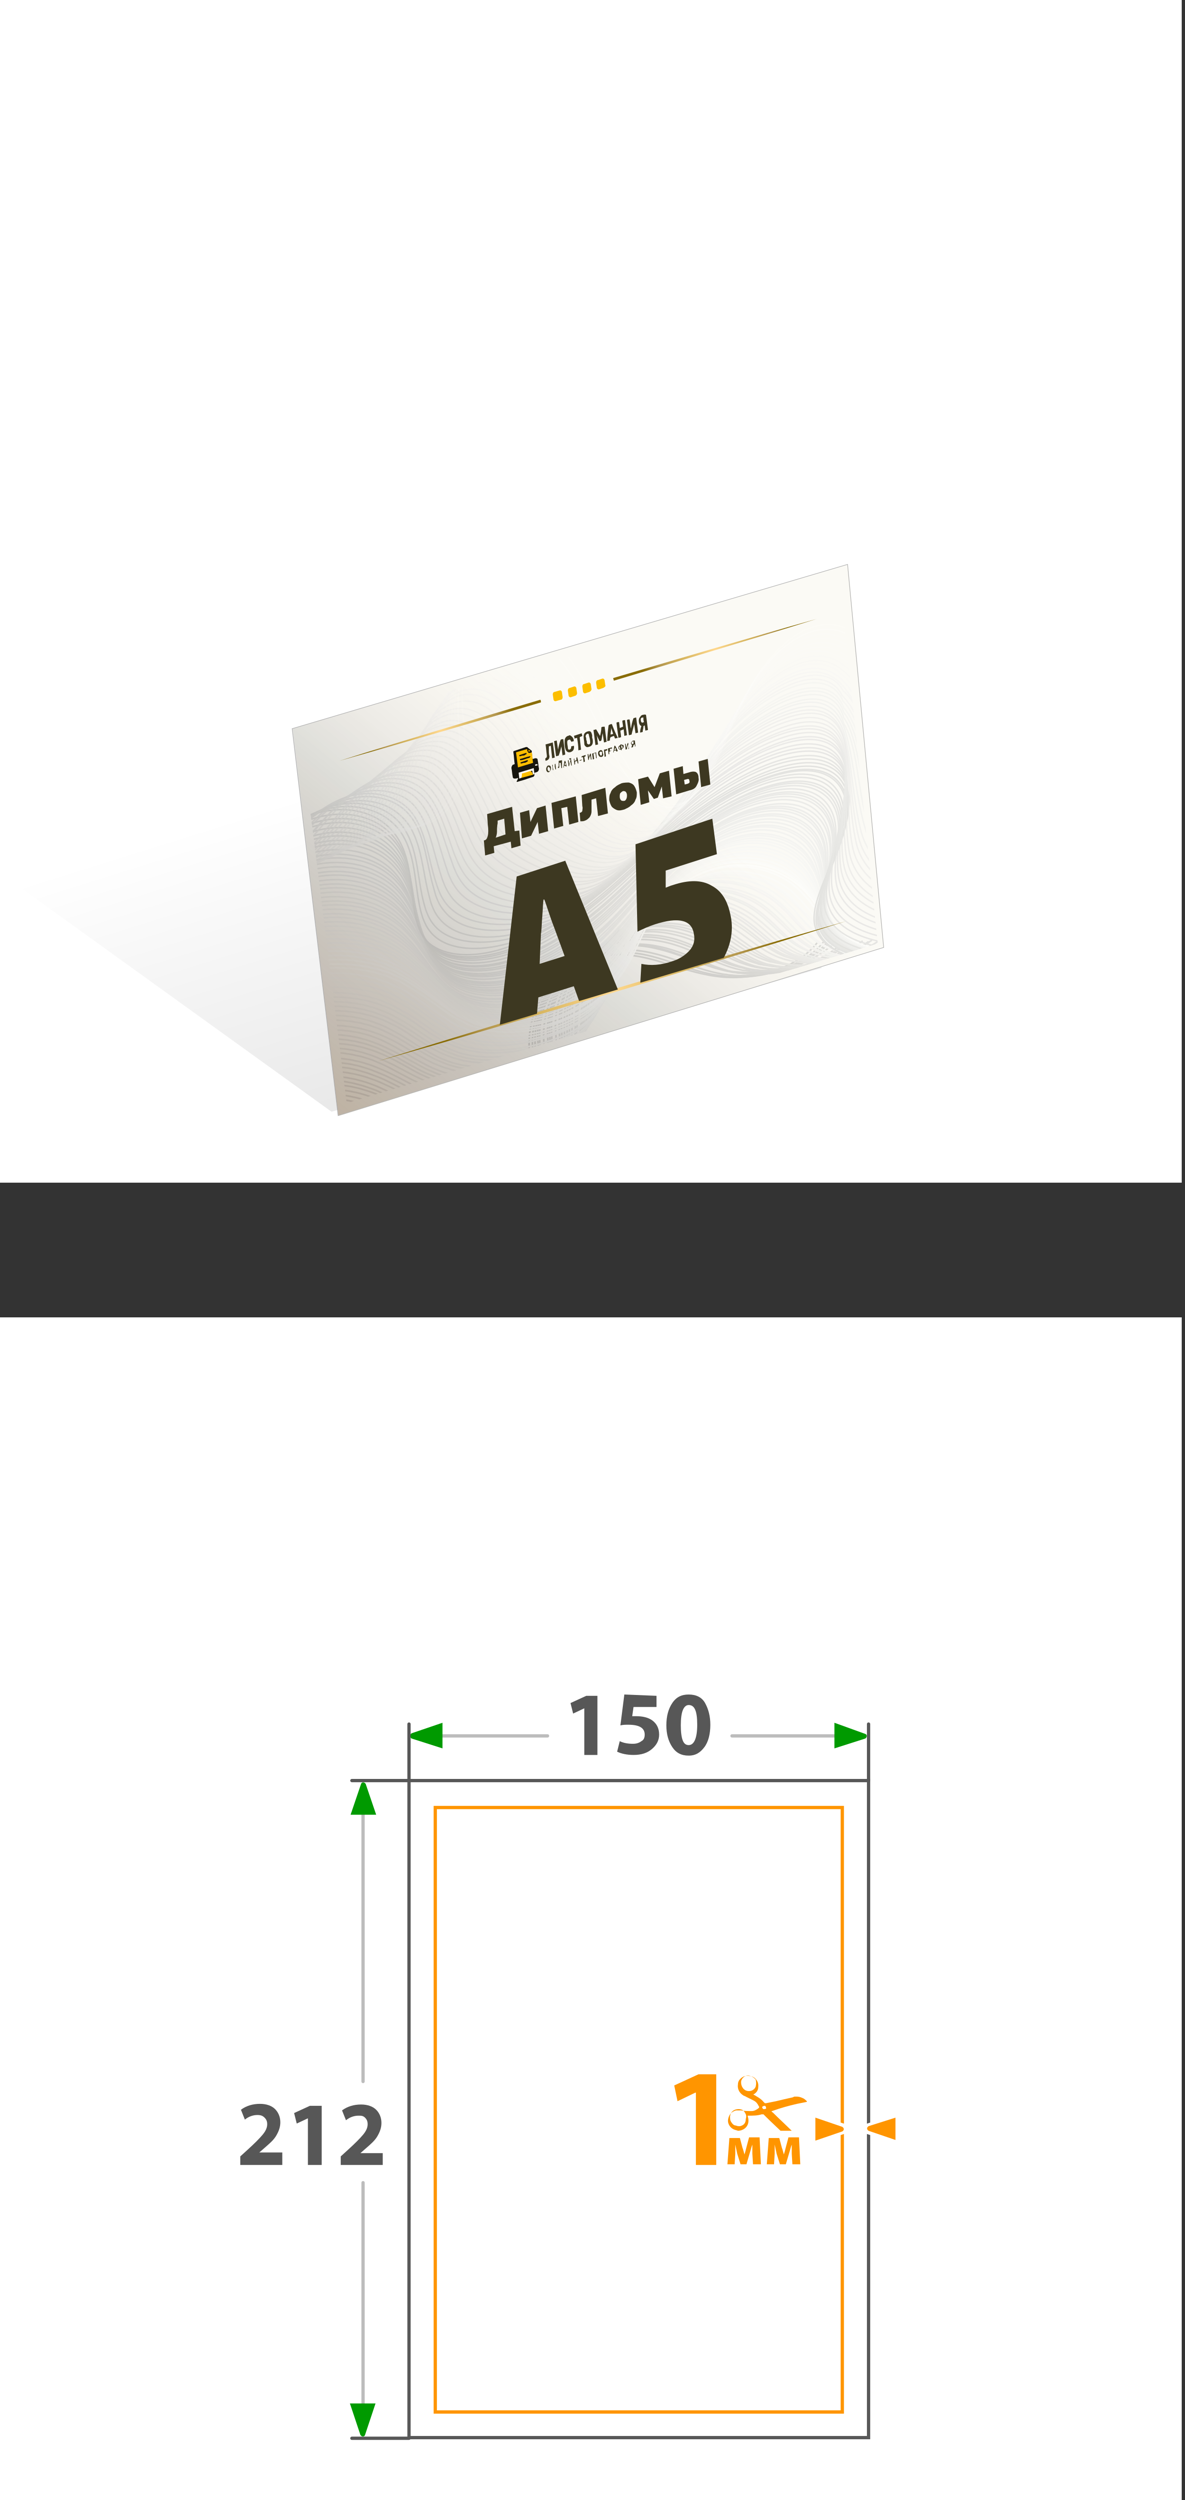 <?xml version="1.0" encoding="utf-8"?>
<!-- Generator: Adobe Illustrator 27.0.0, SVG Export Plug-In . SVG Version: 6.00 Build 0)  -->
<svg version="1.1" id="_Слой_2" xmlns="http://www.w3.org/2000/svg" xmlns:xlink="http://www.w3.org/1999/xlink" x="0px"
	 y="0px" viewBox="0 0 180.5 380.5" style="enable-background:new 0 0 180.5 380.5;" xml:space="preserve">
<rect x="0" y="0" width="180.5" height="380.5" fill="#333333" stroke="none"/>
<style type="text/css">
	.st0{fill:#FFFFFF;}
	.st1{fill:url(#SVGID_1_);}
	.st2{fill:#FBFAF5;}
	.st3{opacity:0.54;}
	.st4{clip-path:url(#SVGID_00000105414090637367875400000016262962658982461864_);}
	.st5{fill:none;stroke:#BCBCBC;stroke-width:0.25;stroke-miterlimit:10;}
	.st6{fill:none;stroke:#BEBEBE;stroke-width:0.25;stroke-miterlimit:10;}
	.st7{fill:none;stroke:#C0C0C0;stroke-width:0.25;stroke-miterlimit:10;}
	.st8{fill:none;stroke:#C2C2C2;stroke-width:0.25;stroke-miterlimit:10;}
	.st9{fill:none;stroke:#C3C3C3;stroke-width:0.25;stroke-miterlimit:10;}
	.st10{fill:none;stroke:#C5C5C5;stroke-width:0.25;stroke-miterlimit:10;}
	.st11{fill:none;stroke:#C7C7C7;stroke-width:0.25;stroke-miterlimit:10;}
	.st12{fill:none;stroke:#C9C9C9;stroke-width:0.25;stroke-miterlimit:10;}
	.st13{fill:none;stroke:#CBCBCB;stroke-width:0.25;stroke-miterlimit:10;}
	.st14{fill:none;stroke:#CDCDCD;stroke-width:0.25;stroke-miterlimit:10;}
	.st15{fill:none;stroke:#CFCFCF;stroke-width:0.25;stroke-miterlimit:10;}
	.st16{fill:none;stroke:#D0D0D0;stroke-width:0.25;stroke-miterlimit:10;}
	.st17{fill:none;stroke:#D2D2D2;stroke-width:0.25;stroke-miterlimit:10;}
	.st18{fill:none;stroke:#D4D4D4;stroke-width:0.25;stroke-miterlimit:10;}
	.st19{fill:none;stroke:#D6D6D6;stroke-width:0.25;stroke-miterlimit:10;}
	.st20{fill:none;stroke:#D8D8D8;stroke-width:0.25;stroke-miterlimit:10;}
	.st21{fill:none;stroke:#DADADA;stroke-width:0.25;stroke-miterlimit:10;}
	.st22{fill:none;stroke:#DCDCDC;stroke-width:0.25;stroke-miterlimit:10;}
	.st23{fill:none;stroke:#DEDEDE;stroke-width:0.25;stroke-miterlimit:10;}
	.st24{fill:none;stroke:#DFDFDF;stroke-width:0.26;stroke-miterlimit:10;}
	.st25{fill:none;stroke:#E1E1E1;stroke-width:0.26;stroke-miterlimit:10;}
	.st26{fill:none;stroke:#E3E3E3;stroke-width:0.26;stroke-miterlimit:10;}
	.st27{fill:none;stroke:#E5E5E5;stroke-width:0.26;stroke-miterlimit:10;}
	.st28{fill:none;stroke:#E7E7E7;stroke-width:0.26;stroke-miterlimit:10;}
	.st29{fill:none;stroke:#E9E9E9;stroke-width:0.26;stroke-miterlimit:10;}
	.st30{fill:none;stroke:#EBEBEB;stroke-width:0.26;stroke-miterlimit:10;}
	.st31{fill:none;stroke:#ECECEC;stroke-width:0.26;stroke-miterlimit:10;}
	.st32{fill:none;stroke:#EEEEEE;stroke-width:0.26;stroke-miterlimit:10;}
	.st33{fill:none;stroke:#F0F0F0;stroke-width:0.26;stroke-miterlimit:10;}
	.st34{fill:none;stroke:#F2F2F2;stroke-width:0.26;stroke-miterlimit:10;}
	.st35{fill:none;stroke:#F4F4F4;stroke-width:0.26;stroke-miterlimit:10;}
	.st36{fill:none;stroke:#F6F6F6;stroke-width:0.26;stroke-miterlimit:10;}
	.st37{fill:none;stroke:#F8F8F8;stroke-width:0.26;stroke-miterlimit:10;}
	.st38{fill:none;stroke:#F9F9F9;stroke-width:0.26;stroke-miterlimit:10;}
	.st39{fill:none;stroke:#FBFBFB;stroke-width:0.26;stroke-miterlimit:10;}
	.st40{fill:none;stroke:#FDFDFD;stroke-width:0.26;stroke-miterlimit:10;}
	.st41{fill:none;stroke:#FFFFFF;stroke-width:0.26;stroke-miterlimit:10;}
	.st42{fill:none;stroke:#FEFEFE;stroke-width:0.26;stroke-miterlimit:10;}
	.st43{fill:none;stroke:#FCFCFC;stroke-width:0.26;stroke-miterlimit:10;}
	.st44{fill:none;stroke:#FAFAFA;stroke-width:0.26;stroke-miterlimit:10;}
	.st45{fill:none;stroke:#F7F7F7;stroke-width:0.26;stroke-miterlimit:10;}
	.st46{fill:none;stroke:#F5F5F5;stroke-width:0.25;stroke-miterlimit:10;}
	.st47{fill:none;stroke:#F4F4F4;stroke-width:0.25;stroke-miterlimit:10;}
	.st48{fill:none;stroke:#F3F3F3;stroke-width:0.25;stroke-miterlimit:10;}
	.st49{fill:none;stroke:#F1F1F1;stroke-width:0.25;stroke-miterlimit:10;}
	.st50{fill:none;stroke:#F0F0F0;stroke-width:0.25;stroke-miterlimit:10;}
	.st51{fill:none;stroke:#EFEFEF;stroke-width:0.25;stroke-miterlimit:10;}
	.st52{fill:none;stroke:#EDEDED;stroke-width:0.25;stroke-miterlimit:10;}
	.st53{fill:none;stroke:#ECECEC;stroke-width:0.25;stroke-miterlimit:10;}
	.st54{fill:none;stroke:#EBEBEB;stroke-width:0.24;stroke-miterlimit:10;}
	.st55{fill:none;stroke:#E9E9E9;stroke-width:0.24;stroke-miterlimit:10;}
	.st56{fill:none;stroke:#E8E8E8;stroke-width:0.24;stroke-miterlimit:10;}
	.st57{fill:none;stroke:#E7E7E7;stroke-width:0.24;stroke-miterlimit:10;}
	.st58{fill:none;stroke:#E5E5E5;stroke-width:0.24;stroke-miterlimit:10;}
	.st59{fill:none;stroke:#E4E4E4;stroke-width:0.24;stroke-miterlimit:10;}
	.st60{fill:none;stroke:#E2E2E2;stroke-width:0.24;stroke-miterlimit:10;}
	.st61{fill:none;stroke:#E1E1E1;stroke-width:0.24;stroke-miterlimit:10;}
	.st62{fill:none;stroke:#E0E0E0;stroke-width:0.24;stroke-miterlimit:10;}
	.st63{fill:none;stroke:#DEDEDE;stroke-width:0.23;stroke-miterlimit:10;}
	.st64{fill:none;stroke:#DDDDDD;stroke-width:0.23;stroke-miterlimit:10;}
	.st65{fill:none;stroke:#DCDCDC;stroke-width:0.23;stroke-miterlimit:10;}
	.st66{fill:none;stroke:#DADADA;stroke-width:0.23;stroke-miterlimit:10;}
	.st67{fill:none;stroke:#D9D9D9;stroke-width:0.23;stroke-miterlimit:10;}
	.st68{fill:none;stroke:#D8D8D8;stroke-width:0.23;stroke-miterlimit:10;}
	.st69{fill:none;stroke:#D6D6D6;stroke-width:0.23;stroke-miterlimit:10;}
	.st70{fill:none;stroke:#D5D5D5;stroke-width:0.23;stroke-miterlimit:10;}
	.st71{fill:none;stroke:#D3D3D3;stroke-width:0.22;stroke-miterlimit:10;}
	.st72{fill:none;stroke:#D2D2D2;stroke-width:0.22;stroke-miterlimit:10;}
	.st73{fill:none;stroke:#D1D1D1;stroke-width:0.22;stroke-miterlimit:10;}
	.st74{fill:none;stroke:#CFCFCF;stroke-width:0.22;stroke-miterlimit:10;}
	.st75{fill:none;stroke:#CECECE;stroke-width:0.22;stroke-miterlimit:10;}
	.st76{opacity:0.98;fill:none;stroke:#CFCFCF;stroke-width:0.22;stroke-miterlimit:10;enable-background:new    ;}
	.st77{opacity:0.96;fill:none;stroke:#D1D1D1;stroke-width:0.22;stroke-miterlimit:10;enable-background:new    ;}
	.st78{opacity:0.94;fill:none;stroke:#D2D2D2;stroke-width:0.22;stroke-miterlimit:10;enable-background:new    ;}
	.st79{opacity:0.92;fill:none;stroke:#D3D3D3;stroke-width:0.22;stroke-miterlimit:10;enable-background:new    ;}
	.st80{opacity:0.9;fill:none;stroke:#D5D5D5;stroke-width:0.22;stroke-miterlimit:10;enable-background:new    ;}
	.st81{opacity:0.88;fill:none;stroke:#D6D6D6;stroke-width:0.22;stroke-miterlimit:10;enable-background:new    ;}
	.st82{opacity:0.86;fill:none;stroke:#D8D8D8;stroke-width:0.22;stroke-miterlimit:10;enable-background:new    ;}
	.st83{opacity:0.84;fill:none;stroke:#D9D9D9;stroke-width:0.22;stroke-miterlimit:10;enable-background:new    ;}
	.st84{opacity:0.82;fill:none;stroke:#DADADA;stroke-width:0.22;stroke-miterlimit:10;enable-background:new    ;}
	.st85{opacity:0.8;fill:none;stroke:#DCDCDC;stroke-width:0.22;stroke-miterlimit:10;enable-background:new    ;}
	.st86{opacity:0.78;fill:none;stroke:#DDDDDD;stroke-width:0.22;stroke-miterlimit:10;enable-background:new    ;}
	.st87{opacity:0.76;fill:none;stroke:#DEDEDE;stroke-width:0.22;stroke-miterlimit:10;enable-background:new    ;}
	.st88{opacity:0.74;fill:none;stroke:#E0E0E0;stroke-width:0.22;stroke-miterlimit:10;enable-background:new    ;}
	.st89{opacity:0.72;fill:none;stroke:#E1E1E1;stroke-width:0.22;stroke-miterlimit:10;enable-background:new    ;}
	.st90{opacity:0.7;fill:none;stroke:#E2E2E2;stroke-width:0.22;stroke-miterlimit:10;enable-background:new    ;}
	.st91{opacity:0.68;fill:none;stroke:#E4E4E4;stroke-width:0.22;stroke-miterlimit:10;enable-background:new    ;}
	.st92{opacity:0.66;fill:none;stroke:#E5E5E5;stroke-width:0.22;stroke-miterlimit:10;enable-background:new    ;}
	.st93{opacity:0.64;fill:none;stroke:#E6E6E6;stroke-width:0.22;stroke-miterlimit:10;enable-background:new    ;}
	.st94{opacity:0.62;fill:none;stroke:#E8E8E8;stroke-width:0.22;stroke-miterlimit:10;enable-background:new    ;}
	.st95{opacity:0.6;fill:none;stroke:#E9E9E9;stroke-width:0.22;stroke-miterlimit:10;enable-background:new    ;}
	.st96{opacity:0.58;fill:none;stroke:#EBEBEB;stroke-width:0.22;stroke-miterlimit:10;enable-background:new    ;}
	.st97{opacity:0.56;fill:none;stroke:#ECECEC;stroke-width:0.22;stroke-miterlimit:10;enable-background:new    ;}
	.st98{opacity:0.54;fill:none;stroke:#EDEDED;stroke-width:0.22;stroke-miterlimit:10;enable-background:new    ;}
	.st99{opacity:0.52;fill:none;stroke:#EFEFEF;stroke-width:0.22;stroke-miterlimit:10;enable-background:new    ;}
	.st100{opacity:0.5;fill:none;stroke:#F0F0F0;stroke-width:0.22;stroke-miterlimit:10;enable-background:new    ;}
	.st101{opacity:0.48;fill:none;stroke:#F1F1F1;stroke-width:0.22;stroke-miterlimit:10;enable-background:new    ;}
	.st102{opacity:0.46;fill:none;stroke:#F3F3F3;stroke-width:0.22;stroke-miterlimit:10;enable-background:new    ;}
	.st103{opacity:0.44;fill:none;stroke:#F4F4F4;stroke-width:0.22;stroke-miterlimit:10;enable-background:new    ;}
	.st104{opacity:0.42;fill:none;stroke:#F5F5F5;stroke-width:0.22;stroke-miterlimit:10;enable-background:new    ;}
	.st105{opacity:0.4;fill:none;stroke:#F7F7F7;stroke-width:0.22;stroke-miterlimit:10;enable-background:new    ;}
	.st106{opacity:0.38;fill:none;stroke:#F8F8F8;stroke-width:0.22;stroke-miterlimit:10;enable-background:new    ;}
	.st107{opacity:0.36;fill:none;stroke:#FAFAFA;stroke-width:0.22;stroke-miterlimit:10;enable-background:new    ;}
	.st108{opacity:0.34;fill:none;stroke:#FBFBFB;stroke-width:0.22;stroke-miterlimit:10;enable-background:new    ;}
	.st109{opacity:0.32;fill:none;stroke:#FCFCFC;stroke-width:0.22;stroke-miterlimit:10;enable-background:new    ;}
	.st110{opacity:0.3;fill:none;stroke:#FEFEFE;stroke-width:0.22;stroke-miterlimit:10;enable-background:new    ;}
	.st111{opacity:0.28;fill:none;stroke:#FFFFFF;stroke-width:0.22;stroke-miterlimit:10;enable-background:new    ;}
	
		.st112{fill:url(#SVGID_00000044153459570913459490000006175486739465810850_);stroke:#B2B2B2;stroke-width:9.000000e-02;stroke-miterlimit:10;}
	.st113{fill:url(#SVGID_00000108308278189520951330000017417830873796111275_);}
	.st114{fill:url(#SVGID_00000085967746605182912840000010695361093272178354_);}
	.st115{fill:url(#SVGID_00000134243386335707651910000001183311088771089051_);}
	.st116{clip-path:url(#SVGID_00000024690161547461773970000007462224145913437314_);}
	.st117{fill:#3D3821;}
	.st118{fill:none;stroke:#BCBCBC;stroke-width:0.5;stroke-linecap:round;stroke-miterlimit:10;}
	.st119{fill:#FFFFFF;stroke:#585858;stroke-width:0.5;stroke-miterlimit:10;}
	.st120{fill:#009A00;}
	.st121{fill:none;stroke:#575757;stroke-width:0.5;stroke-linecap:round;stroke-miterlimit:10;}
	.st122{fill:#575757;}
	.st123{fill:#FFFFFF;stroke:#FF9500;stroke-width:0.5;stroke-miterlimit:10;}
	.st124{fill:#FF9500;}
	.st125{clip-path:url(#SVGID_00000173880687885874301510000018339300416244732079_);}
	.st126{fill:#16150E;}
	.st127{fill:#FCBE00;}
	.st128{fill:#FDF9F3;}
</style>
<g id="_Слой_1-2">
	<g>
		<rect x="0" y="0" class="st0" width="180" height="180"/>
		
			<linearGradient id="SVGID_1_" gradientUnits="userSpaceOnUse" x1="55.801" y1="260.127" x2="96.043" y2="131.356" gradientTransform="matrix(1 0 0 -1 0 377.906)">
			<stop  offset="0" style="stop-color:#000000;stop-opacity:0"/>
			<stop  offset="1" style="stop-color:#000000;stop-opacity:0.25"/>
		</linearGradient>
		<polygon class="st1" points="125.2,147.3 50.5,169.2 0.5,133.2 0.7,42.1 		"/>
		<rect x="0" y="200.5" class="st0" width="180" height="180"/>
		<polygon class="st2" points="129.2,85.9 134.7,144.2 51.6,169.9 44.6,110.9 		"/>
		<g class="st3">
			<g>
				<defs>
					<polygon id="SVGID_00000170277734431625093470000008380487883694837179_" points="133.7,143.6 52.8,167.9 45.8,111.7 127.9,88 
											"/>
				</defs>
				<clipPath id="SVGID_00000175280207291351899750000015325950369298846884_">
					<use xlink:href="#SVGID_00000170277734431625093470000008380487883694837179_"  style="overflow:visible;"/>
				</clipPath>
				<g style="clip-path:url(#SVGID_00000175280207291351899750000015325950369298846884_);">
					<g>
						<path class="st5" d="M124.6,143.3c-2.5,3.5-8.5,5.9-14.5,5.4c-5.9-0.5-10.6-3.5-16-3.4c-3.9,0.1-7.8,2-10.1,4.6
							c-2.5,2.7-3.5,6.1-3.4,9.5c0.1,2.2,0.7,4.4,0.8,6.9c0.1,2.6-0.5,5.5-2.5,7.8c-3.5,4.1-9.7,4.5-14,3c-4.1-1.4-7.2-4.1-11.1-4.9
							c-5.9-1.3-13.5,1.4-20.5,5.8"/>
						<path class="st6" d="M33.3,177.5c1.9-1.3,3.9-2.5,6-3.5c3.5-1.6,7.1-2.6,10.4-2.8c1.6-0.1,3,0.1,4.4,0.4
							c1.6,0.4,3.1,1.1,4.6,1.8c2.2,1.1,4.4,2.3,6.8,3.1c4.3,1.4,10.3,1.1,13.8-3c1.9-2.3,2.5-5.1,2.5-7.7c0-0.6-0.1-1.1-0.1-1.6
							c-0.2-1.8-0.5-3.5-0.6-5.1c-0.1-3.3,0.9-6.7,3.4-9.4c1.5-1.7,3.6-3.1,6-3.9c1.4-0.5,2.8-0.8,4.2-0.8c2.6-0.1,5,0.6,7.4,1.4
							s5,1.8,7.8,2.1c0.3,0,0.5,0.1,0.8,0.1c6,0.6,12-1.8,14.7-5.2"/>
						<path class="st7" d="M33.3,176.9c1.8-1.4,3.8-2.6,6-3.7c3.6-1.6,7.3-2.7,10.6-2.7c1.6,0,3.1,0.1,4.5,0.5
							c1.6,0.4,3.1,1.1,4.6,1.9c2.2,1.1,4.5,2.2,7,3c4.2,1.3,10.1,1,13.6-3c1.9-2.2,2.5-5.1,2.5-7.5c0-0.5,0-1.1-0.1-1.6
							c-0.2-1.8-0.5-3.4-0.5-5.1c-0.1-3.3,1-6.6,3.3-9.3c1.5-1.7,3.6-3.1,6.1-4c1.4-0.5,2.8-0.8,4.2-0.8c2.6-0.1,5.1,0.6,7.5,1.4
							s5,1.9,7.8,2.3c0.3,0,0.5,0.1,0.8,0.1c5.9,0.6,12.1-1.7,14.9-5.1"/>
						<path class="st8" d="M33.4,176.4c1.7-1.4,3.7-2.8,6-3.9c3.6-1.7,7.4-2.7,10.8-2.7c1.6,0,3.1,0.2,4.5,0.6
							c1.6,0.5,3.1,1.2,4.7,1.9c2.3,1.1,4.6,2.1,7.2,2.8c4.2,1.2,10,0.9,13.4-3.1c1.9-2.2,2.5-5,2.5-7.4c0-0.5,0-1.1-0.1-1.6
							c-0.1-1.7-0.4-3.4-0.5-5c-0.1-3.2,1-6.5,3.3-9.1c1.5-1.7,3.6-3.2,6.1-4.1c1.4-0.5,2.8-0.8,4.3-0.9c2.7-0.1,5.2,0.6,7.6,1.4
							s4.9,2,7.8,2.5c0.3,0,0.5,0.1,0.8,0.1c5.9,0.7,12.1-1.6,15.1-4.9"/>
						<path class="st9" d="M33.5,175.9c1.6-1.5,3.6-2.9,5.9-4c3.6-1.7,7.6-2.7,11-2.6c1.6,0,3.2,0.3,4.6,0.7c1.7,0.5,3.2,1.3,4.8,2
							c2.3,1.1,4.8,2,7.3,2.7c4.1,1.1,9.8,0.8,13.1-3.1c1.9-2.2,2.5-4.9,2.5-7.3c0-0.5,0-1-0.1-1.5c-0.1-1.7-0.4-3.3-0.4-4.9
							c-0.1-3.2,1-6.4,3.3-9c1.5-1.7,3.7-3.3,6.1-4.2c1.4-0.5,2.9-0.8,4.3-0.9c2.7-0.1,5.2,0.6,7.6,1.5c2.5,0.9,4.9,2.1,7.8,2.6
							c0.3,0.1,0.5,0.1,0.8,0.1c5.9,0.8,12.1-1.5,15.3-4.8"/>
						<path class="st10" d="M33.6,175.4c1.6-1.6,3.5-3.1,5.9-4.2c3.6-1.8,7.7-2.7,11.3-2.6c1.7,0.1,3.2,0.3,4.6,0.8
							c1.7,0.5,3.2,1.3,4.9,2.1c2.4,1.1,4.9,2,7.5,2.6c4.1,1,9.6,0.7,12.9-3.1c1.8-2.1,2.4-4.8,2.5-7.1c0-0.5,0-1,0-1.5
							c-0.1-1.7-0.4-3.2-0.4-4.8c0-3.1,1-6.3,3.2-8.8c1.5-1.8,3.7-3.3,6.1-4.2c1.4-0.5,2.9-0.8,4.4-0.9c2.7-0.1,5.3,0.6,7.7,1.5
							c2.6,1,4.9,2.2,7.8,2.8c0.3,0.1,0.5,0.1,0.8,0.1c5.8,0.8,12.2-1.4,15.5-4.6"/>
						<path class="st11" d="M33.7,174.8c1.5-1.6,3.4-3.2,5.9-4.4c3.7-1.8,7.9-2.7,11.5-2.5c1.7,0.1,3.2,0.4,4.7,0.9
							c1.7,0.6,3.3,1.4,5,2.1c2.4,1.1,5,1.9,7.7,2.4c4.1,0.9,9.5,0.6,12.7-3.2c1.8-2.1,2.4-4.7,2.5-7c0-0.5,0-1,0-1.5
							c-0.1-1.6-0.3-3.2-0.3-4.7c0-3.1,1-6.2,3.2-8.7c1.5-1.8,3.7-3.4,6.2-4.3c1.4-0.5,2.9-0.9,4.4-0.9c2.8-0.1,5.4,0.6,7.8,1.6
							c2.6,1,4.9,2.4,7.8,3c0.3,0.1,0.5,0.1,0.8,0.1c5.8,0.9,12.2-1.2,15.7-4.5"/>
						<path class="st12" d="M33.8,174.3c1.4-1.7,3.3-3.4,5.8-4.6c3.7-1.8,8-2.7,11.7-2.4c1.7,0.1,3.3,0.5,4.8,1
							c1.7,0.6,3.3,1.4,5,2.2c2.5,1.1,5.2,1.8,7.9,2.3c4,0.8,9.3,0.5,12.5-3.2c1.8-2.1,2.4-4.6,2.5-6.9c0-0.5,0-1,0-1.5
							c-0.1-1.6-0.3-3.1-0.3-4.7c0-3,1-6.1,3.2-8.6c1.5-1.8,3.7-3.4,6.2-4.4c1.4-0.6,2.9-0.9,4.4-0.9c2.8-0.1,5.4,0.6,7.8,1.6
							c2.6,1.1,4.9,2.5,7.8,3.1c0.3,0.1,0.5,0.1,0.8,0.2c5.8,0.9,12.2-1.1,15.9-4.3"/>
						<path class="st13" d="M33.9,173.8c1.3-1.8,3.2-3.5,5.8-4.8c3.8-1.8,8.2-2.7,11.9-2.4c1.8,0.2,3.4,0.6,4.8,1.1
							c1.7,0.6,3.4,1.5,5.1,2.2c2.5,1.1,5.3,1.7,8,2.2c3.9,0.7,9.1,0.4,12.2-3.2c1.8-2,2.4-4.5,2.5-6.8c0-0.5,0-1,0-1.4
							c-0.1-1.6-0.2-3.1-0.2-4.6c0-3,1.1-5.9,3.1-8.4c1.5-1.8,3.7-3.5,6.2-4.5c1.5-0.6,3-0.9,4.5-0.9c2.9-0.1,5.5,0.6,7.9,1.7
							c2.6,1.1,4.9,2.6,7.8,3.3c0.3,0.1,0.5,0.1,0.8,0.2c5.7,1,12.3-1,16.1-4.2"/>
						<path class="st14" d="M34,173.2c1.2-1.8,3.1-3.7,5.8-5c3.8-1.9,8.3-2.8,12.2-2.3c1.8,0.2,3.4,0.6,4.9,1.2
							c1.8,0.7,3.4,1.6,5.2,2.3c2.6,1.1,5.4,1.6,8.2,2.1c3.9,0.6,9,0.2,12-3.3c1.7-2,2.4-4.4,2.5-6.6c0-0.5,0-0.9,0-1.4
							c0-1.5-0.2-3-0.2-4.5c0.1-2.9,1.1-5.8,3.1-8.3c1.5-1.8,3.7-3.5,6.3-4.6c1.5-0.6,3-0.9,4.5-1c2.9-0.1,5.6,0.7,8,1.7
							c2.6,1.2,4.9,2.7,7.8,3.5c0.3,0.1,0.5,0.1,0.8,0.2c5.7,1.1,12.3-0.9,16.3-4"/>
						<path class="st15" d="M34.1,172.7c1.1-1.9,3-3.8,5.8-5.2c3.8-1.9,8.5-2.8,12.4-2.3c1.8,0.2,3.4,0.7,5,1.3
							c1.8,0.7,3.4,1.6,5.3,2.4c2.6,1.1,5.6,1.6,8.4,1.9c3.8,0.5,8.8,0.1,11.8-3.3c1.7-1.9,2.4-4.4,2.5-6.5c0-0.5,0-0.9,0-1.4
							c0-1.5-0.2-3-0.1-4.4c0.1-2.9,1.1-5.7,3.1-8.1c1.5-1.9,3.7-3.6,6.3-4.6c1.5-0.6,3-0.9,4.6-1c2.9-0.1,5.7,0.7,8,1.8
							c2.6,1.2,4.8,2.9,7.7,3.7c0.3,0.1,0.5,0.1,0.8,0.2c5.7,1.1,12.3-0.8,16.6-3.9"/>
						<path class="st16" d="M34.1,172.2c1-2,2.9-4,5.7-5.4c3.9-1.9,8.6-2.8,12.6-2.2c1.9,0.3,3.5,0.8,5,1.4c1.8,0.8,3.5,1.7,5.4,2.4
							c2.7,1.1,5.7,1.5,8.6,1.8c3.8,0.4,8.6,0.1,11.6-3.4c1.7-1.9,2.3-4.3,2.5-6.4c0-0.5,0.1-0.9,0.1-1.4c0-1.5-0.1-2.9-0.1-4.3
							c0.1-2.8,1.1-5.6,3-8c1.5-1.9,3.7-3.7,6.3-4.7c1.5-0.6,3.1-0.9,4.6-1c3-0.1,5.7,0.7,8.1,1.8c2.7,1.3,4.8,3,7.7,3.8
							c0.3,0.1,0.5,0.2,0.8,0.2c5.6,1.2,12.4-0.7,16.8-3.7"/>
						<path class="st17" d="M34.2,171.7c1-2,2.8-4.1,5.7-5.5c3.9-1.9,8.8-2.8,12.8-2.2c1.9,0.3,3.5,0.8,5.1,1.5
							c1.8,0.8,3.5,1.8,5.5,2.5c2.7,1.1,5.9,0.9,8.7,1.7c3.6,1,8.5-0.1,11.4-3.4c1.6-1.9,2.3-4.2,2.5-6.3c0-0.4,0.1-0.9,0.1-1.3
							c0-1.4-0.1-2.9,0-4.2c0.1-2.8,1.1-5.5,3-7.9c1.5-1.9,3.7-3.7,6.4-4.8c1.5-0.6,3.1-0.9,4.7-1c3-0.1,5.8,0.7,8.2,1.9
							c2.7,1.3,4.8,3.1,7.7,4c0.3,0.1,0.6,0.2,0.8,0.2c5.6,1.2,12.4-0.6,16.9-3.6"/>
						<path class="st18" d="M34.3,171.1c0.9-2.1,2.7-4.2,5.7-5.7c3.9-2,8.9-2.8,13.1-2.1c1.9,0.3,3.6,0.9,5.2,1.6
							c1.8,0.8,3.6,1.8,5.5,2.6c2.8,1.1,6,0.8,8.9,1.6c3.6,0.9,8.3-0.2,11.1-3.4c1.6-1.8,2.3-4.1,2.5-6.1c0-0.4,0.1-0.9,0.1-1.3
							c0-1.4-0.1-2.8,0-4.2c0.2-2.7,1.1-5.4,3-7.7c1.5-1.9,3.7-3.8,6.4-4.9c1.5-0.6,3.1-1,4.7-1c3.1-0.1,5.9,0.7,8.2,1.9
							c2.7,1.4,4.8,3.2,7.7,4.2c0.3,0.1,0.6,0.2,0.8,0.2c5.6,1.3,12.4-0.5,17.1-3.4"/>
						<path class="st19" d="M34.4,170.6c0.8-2.2,2.6-4.4,5.6-5.9c4-2,9.1-2.8,13.3-2.1c1.9,0.4,3.6,1,5.2,1.7
							c1.9,0.9,3.6,1.9,5.6,2.6c2.8,1.1,6.1,0.7,9.1,1.4c3.5,0.9,8.1-0.3,10.9-3.4c1.6-1.8,2.3-4,2.5-6c0.1-0.4,0.1-0.9,0.1-1.3
							c0.1-1.4,0-2.7,0.1-4.1c0.2-2.6,1.1-5.3,2.9-7.6c1.5-1.9,3.7-3.8,6.4-4.9c1.6-0.6,3.2-1,4.7-1.1c3.1-0.1,6,0.7,8.3,2
							c2.7,1.4,4.8,3.4,7.7,4.3c0.3,0.1,0.6,0.2,0.8,0.2c5.6,1.4,12.5-0.4,17.4-3.2"/>
						<path class="st20" d="M34.5,170.1c0.7-2.2,2.5-4.5,5.6-6.1c4-2,9.2-2.8,13.5-2c2,0.4,3.7,1.1,5.3,1.8c1.9,0.9,3.6,1.9,5.7,2.7
							c2.9,1.1,6.2,0.6,9.2,1.3c3.4,0.8,7.9-0.4,10.7-3.5c1.6-1.8,2.3-3.9,2.5-5.9c0.1-0.4,0.1-0.8,0.1-1.2c0.1-1.4,0-2.7,0.1-4
							c0.2-2.6,1.1-5.2,2.9-7.4c1.5-2,3.7-3.9,6.5-5c1.6-0.6,3.2-1,4.8-1.1c3.1-0.1,6,0.8,8.4,2c2.7,1.5,4.8,3.5,7.7,4.5
							c0.3,0.1,0.6,0.2,0.8,0.3c5.5,1.4,12.5-0.3,17.6-3.1"/>
						<path class="st21" d="M34.6,169.6c0.6-2.3,2.4-4.7,5.6-6.3c4-2.1,9.4-2.8,13.7-1.9c2,0.4,3.7,1.1,5.4,1.9
							c1.9,0.9,3.7,2,5.8,2.8c2.9,1.1,6.4,0.5,9.4,1.2c3.4,0.7,7.8-0.5,10.5-3.5c1.5-1.7,2.2-3.8,2.5-5.8c0.1-0.4,0.1-0.8,0.1-1.2
							c0.1-1.3,0.1-2.6,0.2-3.9c0.2-2.5,1.2-5.1,2.9-7.3c1.5-2,3.7-3.9,6.5-5.1c1.6-0.7,3.2-1,4.8-1.1c3.2-0.2,6.1,0.8,8.4,2.1
							c2.8,1.5,4.8,3.6,7.7,4.7c0.3,0.1,0.6,0.2,0.9,0.3c5.5,1.5,12.5-0.2,17.8-2.9"/>
						<path class="st22" d="M34.7,169c0.5-2.4,2.3-4.8,5.5-6.5c4.1-2.1,9.5-2.9,13.9-1.9c2.1,0.4,3.8,1.2,5.4,2
							c1.9,1,3.7,2.1,5.9,2.8c3,1.1,6.5,0.4,9.6,1c3.4,0.6,7.6-0.6,10.3-3.6c1.5-1.7,2.2-3.7,2.5-5.6c0.1-0.4,0.1-0.8,0.1-1.2
							c0.1-1.3,0.1-2.6,0.2-3.8c0.2-2.5,1.2-5,2.9-7.2c1.5-2,3.7-4,6.5-5.2c1.6-0.7,3.2-1,4.9-1.1c3.2-0.2,6.2,0.8,8.5,2.1
							c2.8,1.6,4.7,3.7,7.7,4.9c0.3,0.1,0.6,0.2,0.9,0.3c5.5,1.5,12.6-0.1,18-2.8"/>
						<path class="st23" d="M34.8,168.5c0.4-2.4,2.2-5,5.5-6.7c4.1-2.1,9.7-2.9,14.2-1.8c2.1,0.5,3.8,1.3,5.5,2.1
							c1.9,1,3.8,2.1,6,2.9c3,1.1,6.6,0.4,9.8,0.9s7.4-0.7,10.1-3.6c1.5-1.7,2.2-3.6,2.5-5.5c0.1-0.4,0.1-0.8,0.1-1.2
							c0.1-1.3,0.1-2.5,0.3-3.8c0.3-2.4,1.2-4.9,2.8-7c1.5-2,3.7-4.1,6.6-5.3c1.6-0.7,3.3-1.1,4.9-1.1c3.2-0.2,6.2,0.8,8.6,2.1
							c2.8,1.6,4.7,3.8,7.7,5c0.3,0.1,0.6,0.2,0.9,0.3c5.4,1.6,12.6,0.1,18.2-2.6"/>
						<path class="st24" d="M34.9,168c0.4-2.5,2.1-5.1,5.5-6.9c4.1-2.1,9.8-2.9,14.4-1.8c2.1,0.5,3.9,1.3,5.6,2.2c2,1.1,3.8,2.2,6,3
							c3.1,1.1,6.7,0.3,9.9,0.8s7.3-0.8,9.8-3.6c1.5-1.6,2.2-3.6,2.5-5.4c0.1-0.4,0.1-0.8,0.2-1.1c0.1-1.2,0.2-2.5,0.3-3.7
							c0.3-2.4,1.2-4.8,2.8-6.9c1.5-2.1,3.7-4.1,6.6-5.4c1.6-0.7,3.3-1.1,4.9-1.2c3.3-0.2,6.3,0.8,8.6,2.2c2.8,1.7,4.7,4,7.7,5.2
							c0.3,0.1,0.6,0.2,0.9,0.3c5.4,1.6,12.6,0.2,18.4-2.5"/>
						<path class="st25" d="M35,167.4c0.3-2.6,2-5.3,5.4-7c4.2-2.2,10-2.9,14.6-1.7c2.1,0.5,3.9,1.4,5.6,2.3c2,1.1,3.8,2.3,6.1,3
							c3.1,1.1,6.8,0.2,10.1,0.6s7.1-0.9,9.6-3.6c1.4-1.6,2.2-3.5,2.5-5.2c0.1-0.4,0.1-0.8,0.2-1.1c0.2-1.2,0.2-2.4,0.4-3.6
							c0.3-2.3,1.2-4.7,2.8-6.8c1.5-2.1,3.7-4.2,6.6-5.4c1.6-0.7,3.3-1.1,5-1.2c3.3-0.2,6.4,0.8,8.7,2.2c2.8,1.8,4.7,4.1,7.7,5.4
							c0.3,0.1,0.6,0.2,0.9,0.3c5.4,1.7,12.7,0.3,18.6-2.3"/>
						<path class="st26" d="M35,166.9c0.2-2.6,1.9-5.4,5.4-7.2c4.2-2.2,10.1-2.9,14.8-1.6c2.2,0.6,4,1.5,5.7,2.4
							c2,1.1,3.9,2.3,6.2,3.1c3.2,1.1,6.9,0.2,10.3,0.5c3.2,0.3,6.9-1,9.4-3.7c1.4-1.6,2.1-3.4,2.5-5.1c0.1-0.4,0.1-0.7,0.2-1.1
							c0.2-1.2,0.2-2.4,0.4-3.5c0.4-2.3,1.2-4.6,2.7-6.6c1.5-2.1,3.7-4.2,6.7-5.5c1.7-0.7,3.4-1.1,5-1.2c3.4-0.2,6.4,0.8,8.7,2.3
							c2.8,1.8,4.7,4.2,7.7,5.5c0.3,0.1,0.6,0.2,0.9,0.3c5.3,1.7,12.7,0.4,18.8-2.2"/>
						<path class="st27" d="M35.1,166.4c0.1-2.7,1.8-5.6,5.4-7.4c4.2-2.2,10.3-2.9,15.1-1.6c2.2,0.6,4,1.6,5.7,2.6
							c2,1.2,3.9,2.4,6.3,3.2c3.2,1.1,7.1,0.8,10.4,0.4c3.1-0.4,6.8-1.1,9.2-3.7c1.4-1.5,2.1-3.3,2.5-5c0.1-0.4,0.1-0.7,0.2-1.1
							c0.2-1.2,0.3-2.3,0.5-3.4c0.4-2.2,1.2-4.4,2.7-6.5c1.5-2.1,3.7-4.3,6.7-5.6c1.7-0.7,3.4-1.1,5.1-1.2c3.4-0.2,6.5,0.9,8.8,2.3
							c2.9,1.9,4.6,4.3,7.7,5.7c0.3,0.1,0.6,0.2,0.9,0.4c5.3,1.8,12.8,0.5,19-2"/>
						<path class="st28" d="M35.2,165.9c0-2.8,1.7-5.7,5.4-7.6c4.3-2.3,10.4-2.9,15.3-1.5c2.2,0.6,4.1,1.6,5.8,2.6
							c2,1.2,4,2.5,6.4,3.2c3.3,1.1,7.2,0.8,10.6,0.3c3-0.4,6.6-1.2,8.9-3.8c1.4-1.5,2.1-3.2,2.5-4.9c0.1-0.4,0.2-0.7,0.2-1
							c0.2-1.1,0.3-2.2,0.5-3.4c0.4-2.2,1.2-4.3,2.7-6.3c1.5-2.1,3.7-4.4,6.7-5.7c1.7-0.8,3.4-1.1,5.1-1.2c3.4-0.2,6.6,0.9,8.9,2.4
							c2.9,1.9,4.6,4.4,7.7,5.9c0.3,0.1,0.6,0.3,0.9,0.4c5.3,1.8,12.8,0.6,19.2-1.9"/>
						<path class="st29" d="M35.3,165.3c-0.1-2.8,1.6-5.8,5.3-7.8c4.3-2.3,10.6-2.9,15.5-1.5c2.3,0.7,4.1,1.7,5.9,2.8
							c2.1,1.2,4,2.5,6.5,3.3c3.3,1.1,7.3,0.7,10.8,0.1c3-0.5,6.4-1.3,8.7-3.8c1.3-1.4,2.1-3.1,2.5-4.7c0.1-0.3,0.2-0.7,0.2-1
							c0.2-1.1,0.4-2.2,0.6-3.3c0.4-2.1,1.2-4.2,2.6-6.2c1.5-2.2,3.7-4.4,6.8-5.8c1.7-0.8,3.5-1.2,5.2-1.3c3.5-0.2,6.7,0.9,8.9,2.4
							c2.9,2,4.6,4.6,7.7,6c0.3,0.1,0.6,0.3,0.9,0.4c5.2,1.9,12.8,0.7,19.4-1.7"/>
						<path class="st30" d="M35.4,164.8c-0.1-2.9,1.5-6,5.3-8c4.4-2.3,10.7-3,15.7-1.4c2.3,0.7,4.1,1.8,5.9,2.9
							c2.1,1.3,4,2.6,6.5,3.4c3.4,1.1,7.4,0.7,11,0c2.9-0.5,6.3-1.4,8.5-3.8c1.3-1.4,2.1-3,2.5-4.6c0.1-0.3,0.2-0.6,0.2-1
							c0.2-1.1,0.4-2.1,0.6-3.2c0.4-2.1,1.2-4.1,2.6-6.1c1.5-2.2,3.7-4.5,6.8-5.8c1.7-0.8,3.5-1.2,5.2-1.3c3.5-0.2,6.7,0.9,9,2.5
							c2.9,2,4.6,4.7,7.7,6.2c0.3,0.1,0.6,0.3,0.9,0.4c5.2,1.9,12.9,0.8,19.6-1.6"/>
						<path class="st31" d="M35.5,164.3c-0.2-2.9,1.4-6.1,5.3-8.2c4.4-2.3,10.9-3,16-1.4c2.3,0.7,4.2,1.8,6,3
							c2.1,1.3,4.1,2.7,6.6,3.4c3.4,1.1,7.6,0.6,11.1-0.1c2.9-0.6,6.1-1.5,8.3-3.9c1.3-1.4,2.1-2.9,2.5-4.5c0.1-0.3,0.2-0.6,0.3-0.9
							c0.3-1,0.4-2.1,0.7-3.1c0.5-2,1.3-4,2.6-5.9c1.5-2.2,3.8-4.5,6.8-5.9c1.8-0.8,3.5-1.2,5.2-1.3c3.6-0.2,6.8,0.9,9.1,2.5
							c2.9,2.1,4.6,4.8,7.7,6.4c0.3,0.1,0.6,0.3,0.9,0.4c5.2,2,12.9,0.9,19.8-1.4"/>
						<path class="st32" d="M35.6,163.8c-0.3-3,1.3-6.3,5.2-8.4c4.4-2.4,11-3,16.2-1.3c2.4,0.8,4.2,1.9,6.1,3.1
							c2.1,1.4,4.1,2.7,6.7,3.5c3.5,1.1,7.7,0.6,11.3-0.2c2.8-0.6,5.9-1.6,8.1-3.9c1.2-1.3,2-2.9,2.5-4.3c0.1-0.3,0.2-0.6,0.3-0.9
							c0.3-1,0.5-2,0.7-3c0.5-1.9,1.3-3.9,2.5-5.8c1.5-2.2,3.8-4.6,6.8-6c1.8-0.8,3.6-1.2,5.3-1.3c3.6-0.2,6.9,0.9,9.1,2.6
							c2.9,2.1,4.6,4.9,7.7,6.5c0.3,0.1,0.6,0.3,0.9,0.4c5.2,2,12.9,1.1,20-1.2"/>
						<path class="st33" d="M35.7,163.2c-0.4-3.1,1.2-6.4,5.2-8.5c4.4-2.4,11.2-3,16.4-1.2c2.4,0.8,4.3,2,6.1,3.2
							c2.1,1.4,4.2,2.8,6.8,3.6c3.5,1,7.8,0.6,11.5-0.4c2.8-0.7,5.8-1.7,7.8-3.9c1.2-1.3,2-2.8,2.6-4.2c0.1-0.3,0.2-0.6,0.3-0.9
							c0.3-1,0.5-1.9,0.8-2.9c0.5-1.9,1.3-3.8,2.5-5.6c1.5-2.3,3.8-4.6,6.9-6.1c1.8-0.8,3.6-1.2,5.3-1.3c3.6-0.2,6.9,1,9.2,2.6
							c2.9,2.2,4.6,5.1,7.7,6.7c0.3,0.1,0.6,0.3,0.9,0.4c5.1,2.1,13,1.2,20.2-1.1"/>
						<path class="st34" d="M35.8,162.7c-0.5-3.1,1.1-6.6,5.2-8.7c4.5-2.4,11.3-3,16.6-1.2c2.4,0.8,4.3,2,6.2,3.3
							c2.1,1.4,4.2,2.9,6.9,3.6c3.6,1,8,0.5,11.6-0.5c2.7-0.7,5.6-1.8,7.6-4c1.2-1.2,2-2.7,2.6-4.1c0.1-0.3,0.2-0.6,0.3-0.9
							c0.3-0.9,0.5-1.9,0.8-2.9c0.5-1.8,1.3-3.7,2.5-5.5c1.5-2.3,3.8-4.7,6.9-6.1c1.8-0.8,3.6-1.3,5.4-1.4c3.7-0.2,7,1,9.3,2.7
							c3,2.2,4.6,5.2,7.6,6.9c0.3,0.2,0.6,0.3,0.9,0.4c5.1,2.1,13,1.3,20.4-0.9"/>
						<path class="st35" d="M35.8,162.2c-0.6-3.2,1.1-6.7,5.1-8.9c4.5-2.4,11.5-3,16.9-1.1c2.4,0.9,4.4,2.1,6.3,3.4
							c2.2,1.5,4.2,2.9,6.9,3.7c3.6,1,8.1,0.5,11.8-0.6c2.6-0.8,5.4-1.9,7.4-4c1.2-1.2,2-2.6,2.6-3.9c0.1-0.3,0.2-0.6,0.3-0.9
							c0.3-0.9,0.6-1.8,0.9-2.8c0.6-1.8,1.3-3.6,2.4-5.4c1.5-2.3,3.8-4.8,6.9-6.2c1.8-0.8,3.6-1.3,5.4-1.4c3.7-0.2,7.1,1,9.3,2.7
							c3,2.3,4.5,5.3,7.6,7.1c0.3,0.2,0.6,0.3,0.9,0.4c5.1,2.2,13,1.4,20.6-0.8"/>
						<path class="st36" d="M35.9,161.6c-0.7-3.3,0.9-6.8,5.1-9.1c4.6-2.5,11.6-3,17.1-1.1c2.5,0.9,4.4,2.2,6.3,3.5
							c2.2,1.5,4.3,3,7,3.7c3.7,1,8.2,0.5,12-0.8c2.6-0.8,5.2-2,7.2-4c1.1-1.2,2-2.5,2.6-3.8c0.1-0.3,0.2-0.6,0.3-0.8
							c0.4-0.9,0.6-1.8,0.9-2.7c0.6-1.7,1.3-3.5,2.4-5.2c1.5-2.3,3.8-4.8,7-6.3c1.8-0.9,3.7-1.3,5.5-1.4c3.7-0.2,7.1,1,9.4,2.8
							c3,2.3,4.5,5.4,7.6,7.2c0.3,0.2,0.6,0.3,0.9,0.5c5.1,2.2,13.1,1.5,20.8-0.6"/>
						<path class="st37" d="M36,161.1c-0.8-3.3,0.9-7,5.1-9.3c4.6-2.5,11.8-3.1,17.3-1c2.5,0.9,4.5,2.3,6.4,3.6
							c2.2,1.5,4.3,3,7.1,3.8c3.8,1,8.4,0.4,12.2-0.9c2.6-0.9,5.1-2.1,7-4.1c1.1-1.1,1.9-2.4,2.6-3.7c0.1-0.3,0.2-0.5,0.4-0.8
							c0.4-0.9,0.7-1.7,1-2.6c0.6-1.7,1.3-3.4,2.4-5.1c1.5-2.4,3.8-4.9,7-6.4c1.8-0.9,3.7-1.3,5.5-1.4c3.8-0.2,7.2,1,9.4,2.8
							c3,2.4,4.5,5.6,7.6,7.4c0.3,0.2,0.6,0.3,0.9,0.5c5,2.3,13.1,1.6,21-0.5"/>
						<path class="st38" d="M36.1,160.6c-0.8-3.4,0.8-7.1,5.1-9.5c4.6-2.5,11.9-3.1,17.5-1c2.6,1,4.5,2.3,6.4,3.7
							c2.2,1.6,4.4,3.1,7.2,3.9c3.8,1,8.5,0.4,12.3-1c2.5-0.9,4.9-2.2,6.7-4.1c1.1-1.1,1.9-2.3,2.6-3.6c0.1-0.2,0.3-0.5,0.4-0.8
							c0.4-0.8,0.7-1.7,1-2.5c0.6-1.6,1.3-3.3,2.3-4.9c1.5-2.4,3.8-4.9,7-6.5c1.9-0.9,3.7-1.3,5.5-1.4c3.8-0.2,7.3,1.1,9.5,2.9
							c3,2.4,4.5,5.7,7.6,7.6c0.3,0.2,0.6,0.3,0.9,0.5c5,2.3,13.1,1.7,21.2-0.3"/>
						<path class="st39" d="M36.2,160.1c-0.9-3.5,0.6-7.3,5-9.7c4.7-2.6,12.1-3.1,17.7-0.9c2.6,1,4.6,2.4,6.5,3.8
							c2.2,1.6,4.4,3.2,7.3,3.9c3.9,1,8.7,0.4,12.5-1.1c2.4-1,4.7-2.3,6.5-4.1c1.1-1.1,1.9-2.2,2.6-3.4c0.1-0.2,0.3-0.5,0.4-0.7
							c0.4-0.8,0.7-1.6,1.1-2.4c0.6-1.6,1.3-3.2,2.3-4.8c1.5-2.4,3.8-5,7.1-6.6c1.9-0.9,3.8-1.4,5.6-1.5c3.9-0.2,7.4,1.1,9.6,2.9
							c3,2.5,4.5,5.8,7.6,7.7c0.3,0.2,0.6,0.3,0.9,0.5c5,2.4,13.2,1.8,21.4-0.2"/>
						<path class="st40" d="M36.3,159.5c-1-3.5,0.6-7.4,5-9.9c4.7-2.6,12.2-3.1,18-0.9c2.6,1,4.6,2.5,6.6,3.9c2.3,1.6,4.4,3.2,7.4,4
							c3.9,1,8.8,0.4,12.7-1.3c2.4-1,4.6-2.4,6.3-4.2c1-1,1.9-2.2,2.6-3.3c0.1-0.2,0.3-0.5,0.4-0.7c0.4-0.8,0.8-1.6,1.1-2.4
							c0.7-1.5,1.3-3.1,2.3-4.7c1.5-2.4,3.8-5,7.1-6.6c1.9-0.9,3.8-1.4,5.6-1.5c3.9-0.2,7.4,1.1,9.6,2.9c3.1,2.6,4.4,5.9,7.6,7.9
							c0.3,0.2,0.6,0.4,0.9,0.5c4.9,2.4,13.2,1.9,21.6,0"/>
						<path class="st41" d="M36.4,159c-1.1-3.6,0.5-7.6,5-10c4.7-2.6,12.4-3.1,18.2-0.8c5.7,2.3,8.6,6.6,14.1,8
							c3.9,1,9,0.4,12.9-1.4c4.1-1.8,7.2-4.8,9.1-8.1c1.2-2.1,2-4.4,3.4-6.8c1.5-2.5,3.8-5.1,7.1-6.7c6-2.9,12.1-1.3,15.4,1.5
							c3.1,2.6,4.4,6.1,7.6,8.1c4.8,3,13.6,2.7,22.7,0.7"/>
						<path class="st42" d="M36.3,158.4c-1-3.6,0.6-7.6,5.1-10.1c4.8-2.6,12.4-3.1,18.1-0.7c5.6,2.4,8.4,6.7,13.8,8.2
							c3.9,1.1,8.9,0.4,12.8-1.3c4.1-1.8,7.3-4.8,9.2-8.1c1.3-2.2,2.1-4.5,3.6-6.9c1.6-2.5,4-5.1,7.4-6.8c6.1-2.9,12.1-1.2,15.3,1.6
							c2.9,2.7,4.2,6.2,7.3,8.3c4.6,3.1,13.4,2.8,22.6,0.8"/>
						<path class="st43" d="M36.3,157.8c-0.9-3.7,0.7-7.7,5.3-10.2c4.8-2.6,12.4-3,18-0.5c5.6,2.4,8.2,6.9,13.5,8.4
							c3.9,1.1,8.8,0.5,12.8-1.2c4.1-1.8,7.4-4.8,9.4-8.1c1.4-2.2,2.3-4.5,3.8-6.9c1.6-2.5,4.1-5.2,7.6-6.8
							c6.2-2.9,12.2-1.1,15.2,1.8c2.8,2.8,3.9,6.3,6.9,8.4c4.5,3.2,13.3,3,22.5,1"/>
						<path class="st39" d="M36.3,157.2c-0.9-3.7,0.9-7.8,5.4-10.3c4.8-2.6,12.4-3,17.9-0.4c5.5,2.5,8,7,13.2,8.6
							c3.8,1.1,8.8,0.6,12.7-1.1c4.1-1.8,7.4-4.8,9.6-8.1c1.4-2.2,2.4-4.6,4-7c1.7-2.6,4.3-5.3,7.8-6.9c6.3-2.9,12.2-1.1,15.1,2
							c2.7,2.8,3.7,6.4,6.6,8.6c4.4,3.2,13.1,3.1,22.4,1.2"/>
						<path class="st44" d="M36.2,156.6c-0.8-3.8,1-7.9,5.6-10.3c4.9-2.6,12.4-2.9,17.8-0.3c5.4,2.6,7.7,7.1,13,8.8
							c3.7,1.2,8.7,0.6,12.6-1.1c4.1-1.8,7.5-4.8,9.8-8.1c1.5-2.2,2.6-4.6,4.2-7.1c1.8-2.6,4.5-5.3,8-7c6.4-2.9,12.2-1,15,2.1
							c2.6,2.9,3.4,6.6,6.2,8.8c4.2,3.3,13,3.2,22.2,1.4"/>
						<path class="st37" d="M36.2,156c-0.7-3.8,1.2-7.9,5.8-10.4c4.9-2.6,12.4-2.9,17.8-0.2c5.3,2.6,7.5,7.3,12.7,9
							c3.7,1.2,8.6,0.7,12.6-1c4.2-1.8,7.6-4.8,9.9-8.1c1.6-2.2,2.7-4.7,4.4-7.1c1.9-2.6,4.6-5.4,8.2-7c6.5-2.9,12.2-0.9,14.9,2.3
							c2.5,3,3.1,6.7,5.9,9c4.1,3.4,12.8,3.4,22.1,1.6"/>
						<path class="st45" d="M36.2,155.4c-0.6-3.9,1.3-8,5.9-10.5c4.9-2.6,12.4-2.8,17.7,0c5.2,2.7,7.3,7.4,12.4,9.2
							c3.6,1.2,8.5,0.8,12.6-0.9c4.2-1.8,7.7-4.8,10.1-8.2c1.6-2.2,2.8-4.7,4.6-7.2c2-2.6,4.8-5.4,8.5-7.1c6.6-3,12.2-0.8,14.8,2.4
							c2.4,3.1,2.9,6.9,5.5,9.2c3.9,3.5,12.6,3.5,22,1.8"/>
						<path class="st46" d="M36.1,154.8c-0.6-3.9,1.4-8.1,6.1-10.6c4.9-2.6,12.4-2.8,17.6,0.1c5.1,2.8,7.1,7.6,12.1,9.4
							c3.6,1.3,8.5,0.8,12.5-0.8c4.2-1.7,7.8-4.7,10.3-8.2c1.7-2.3,2.9-4.8,4.9-7.3c2-2.7,5-5.5,8.7-7.1c6.7-3,12.3-0.8,14.7,2.6
							c2.2,3.1,2.6,7,5.2,9.4c3.8,3.5,12.4,3.6,21.9,2"/>
						<path class="st47" d="M36.1,154.2c-0.5-3.9,1.6-8.1,6.3-10.6c5-2.6,12.4-2.7,17.5,0.2c5,2.8,6.9,7.7,11.8,9.5
							c3.5,1.3,8.4,0.9,12.4-0.8c4.2-1.7,7.9-4.7,10.5-8.2c1.7-2.3,3.1-4.8,5.1-7.4c2.1-2.7,5.1-5.6,8.9-7.2
							c6.8-3,12.3-0.7,14.6,2.8c2.1,3.2,2.4,7.1,4.8,9.6c3.7,3.6,12.3,3.8,21.8,2.1"/>
						<path class="st48" d="M36.1,153.6c-0.4-4,1.7-8.2,6.4-10.7c5-2.6,12.4-2.7,17.4,0.3c4.9,2.9,6.7,7.8,11.5,9.7
							c3.5,1.4,8.3,1,12.4-0.7c4.3-1.7,8-4.7,10.7-8.2c1.8-2.3,3.2-4.8,5.3-7.4c2.2-2.7,5.3-5.6,9.1-7.3c6.9-3,12.3-0.6,14.4,2.9
							c2,3.3,2.1,7.3,4.5,9.8c3.5,3.7,12.1,3.9,21.6,2.3"/>
						<path class="st49" d="M36,153c-0.3-4,1.9-8.3,6.6-10.8c5.1-2.6,12.4-2.6,17.3,0.4s6.5,8,11.3,9.9c3.4,1.4,8.3,1,12.4-0.6
							c4.3-1.7,8.1-4.7,10.8-8.2c1.9-2.3,3.3-4.9,5.5-7.5c2.3-2.8,5.5-5.7,9.4-7.3c7-3,12.3-0.5,14.4,3.1c1.9,3.3,1.8,7.4,4.1,9.9
							c3.4,3.8,12,4.1,21.5,2.5"/>
						<path class="st50" d="M36,152.4c-0.3-4.1,2-8.4,6.8-10.9c5.1-2.6,12.4-2.6,17.2,0.6c4.7,3.1,6.3,8.1,11,10.1
							c3.4,1.4,8.2,1.1,12.3-0.5c4.3-1.7,8.1-4.7,11-8.2c1.9-2.3,3.5-4.9,5.7-7.6c2.4-2.8,5.7-5.8,9.6-7.4c7.1-3,12.4-0.4,14.2,3.2
							c1.8,3.4,1.6,7.5,3.8,10.1c3.2,3.8,11.8,4.2,21.4,2.7"/>
						<path class="st51" d="M36,151.8c-0.2-4.1,2.1-8.4,6.9-10.9c5.1-2.6,12.4-2.5,17.1,0.7c4.6,3.1,6.1,8.2,10.7,10.3
							c3.3,1.5,8.1,1.2,12.2-0.4c4.3-1.7,8.2-4.7,11.2-8.2c2-2.4,3.6-5,5.9-7.6c2.4-2.8,5.8-5.8,9.8-7.5c7.2-3,12.4-0.4,14.1,3.4
							c1.6,3.5,1.3,7.7,3.4,10.3c3.1,3.9,11.6,4.3,21.3,2.9"/>
						<path class="st52" d="M35.9,151.2c-0.1-4.1,2.3-8.5,7.1-11c5.1-2.6,12.4-2.5,17,0.8s5.8,8.4,10.4,10.5
							c3.3,1.5,8.1,1.2,12.2-0.4c4.4-1.6,8.3-4.7,11.4-8.3c2-2.4,3.7-5,6.1-7.7c2.5-2.9,6-5.9,10-7.5c7.3-3,12.4-0.3,14,3.5
							c1.5,3.6,1.1,7.8,3.1,10.5c3,4,11.5,4.5,21.2,3.1"/>
						<path class="st53" d="M35.9,150.6c-0.1-4.2,2.4-8.6,7.3-11.1c5.2-2.6,12.4-2.4,17,0.9c4.5,3.3,5.6,8.5,10.1,10.7
							c3.2,1.5,8,1.3,12.1-0.3c4.4-1.6,8.4-4.7,11.5-8.3c2.1-2.4,3.9-5.1,6.3-7.8c2.6-2.9,6.2-5.9,10.3-7.6c7.4-3,12.4-0.2,13.9,3.7
							c1.4,3.6,0.8,7.9,2.7,10.7c2.8,4.1,11.3,4.6,21,3.3"/>
						<path class="st54" d="M35.9,150c0-4.2,2.6-8.7,7.4-11.1c5.2-2.6,12.4-2.4,16.9,1.1s5.4,8.6,9.8,10.9c3.2,1.6,7.9,1.4,12.1-0.2
							c4.4-1.6,8.5-4.7,11.7-8.3c2.1-2.4,4-5.1,6.5-7.8c2.7-2.9,6.4-6,10.5-7.7c7.5-3.1,12.4-0.2,13.8,3.8c1.3,3.7,0.5,8.1,2.4,10.9
							c2.7,4.1,11.1,4.8,20.9,3.5"/>
						<path class="st55" d="M35.8,149.4c0.1-4.3,2.7-8.8,7.6-11.2c5.2-2.6,12.4-2.3,16.8,1.2c4.3,3.4,5.2,8.8,9.6,11
							c3.1,1.6,7.8,1.4,12-0.1c4.4-1.6,8.6-4.7,11.9-8.3c2.2-2.4,4.1-5.1,6.7-7.9c2.8-2.9,6.5-6,10.7-7.7c7.6-3.1,12.5-0.1,13.7,4
							c1.2,3.8,0.3,8.2,2,11.1c2.6,4.2,11,4.9,20.8,3.6"/>
						<path class="st56" d="M35.8,148.8c0.2-4.3,2.9-8.8,7.8-11.3c5.3-2.6,12.4-2.3,16.7,1.3s5,8.9,9.3,11.2c3.1,1.6,7.8,1.5,12,0
							c4.4-1.6,8.7-4.7,12.1-8.3c2.3-2.4,4.3-5.2,6.9-8c2.9-3,6.7-6.1,10.9-7.8c7.7-3.1,12.5,0,13.6,4.2c1.1,3.8,0,8.3,1.7,11.2
							c2.4,4.3,10.8,5,20.7,3.8"/>
						<path class="st57" d="M35.8,148.2c0.2-4.4,3-8.9,7.9-11.4c5.3-2.6,12.4-2.2,16.6,1.4c4.1,3.6,4.8,9.1,9,11.4
							c3,1.7,7.7,1.6,11.9,0.1c4.5-1.6,8.8-4.7,12.2-8.4c2.3-2.5,4.4-5.2,7.1-8c2.9-3,6.9-6.2,11.2-7.9c7.8-3.1,12.5,0.1,13.5,4.3
							c0.9,3.9-0.2,8.5,1.3,11.4c2.3,4.3,10.6,5.2,20.5,4"/>
						<path class="st58" d="M35.7,147.6c0.3-4.4,3.1-9,8.1-11.4c5.3-2.6,12.4-2.2,16.5,1.6c4,3.6,4.6,9.2,8.7,11.6
							c3,1.7,7.6,1.6,11.9,0.1c4.5-1.6,8.9-4.6,12.4-8.4c2.4-2.5,4.5-5.3,7.3-8.1c3-3,7-6.2,11.4-7.9c7.9-3.1,12.5,0.2,13.4,4.5
							c0.8,4-0.5,8.6,1,11.6c2.1,4.4,10.5,5.3,20.4,4.2"/>
						<path class="st59" d="M35.7,147c0.4-4.4,3.3-9,8.3-11.5c5.4-2.6,12.4-2.1,16.4,1.7s4.4,9.3,8.4,11.8c2.9,1.8,7.6,1.7,11.8,0.2
							c4.5-1.6,8.9-4.6,12.6-8.4c2.5-2.5,4.7-5.3,7.5-8.2c3.1-3.1,7.2-6.3,11.6-8c8.1-3.1,12.6,0.2,13.3,4.6c0.7,4-0.8,8.7,0.6,11.8
							c2,4.5,10.3,5.4,20.3,4.4"/>
						<path class="st60" d="M35.6,146.4c0.5-4.5,3.4-9.1,8.4-11.6c5.4-2.6,12.4-2.1,16.3,1.8c3.8,3.8,4.1,9.5,8.1,12
							c2.9,1.8,7.5,1.8,11.8,0.3c4.5-1.6,9-4.6,12.8-8.4c2.5-2.5,4.8-5.4,7.7-8.2c3.2-3.1,7.4-6.3,11.8-8.1
							c8.2-3.1,12.6,0.3,13.2,4.8c0.6,4.1-1,8.9,0.3,12c1.9,4.6,10.1,5.6,20.2,4.6"/>
						<path class="st61" d="M35.6,145.8c0.6-4.5,3.6-9.2,8.6-11.6c5.4-2.6,12.4-2,16.2,1.9c3.7,3.8,3.9,9.6,7.9,12.2
							c2.8,1.8,7.4,1.8,11.7,0.4c4.6-1.5,9.1-4.6,12.9-8.4c2.6-2.5,4.9-5.4,7.9-8.3c3.3-3.1,7.6-6.4,12.1-8.1
							c8.3-3.1,12.6,0.4,13.1,4.9c0.5,4.2-1.3,9-0.1,12.2c1.8,4.6,10,5.7,20,4.8"/>
						<path class="st62" d="M35.6,145.2c0.6-4.6,3.7-9.3,8.8-11.7c5.4-2.6,12.4-2,16.2,2.1c3.6,3.9,3.7,9.7,7.6,12.4
							c2.8,1.9,7.4,1.9,11.7,0.5c4.6-1.5,9.2-4.6,13.1-8.4c2.6-2.6,5.1-5.5,8.1-8.4c3.3-3.1,7.7-6.5,12.3-8.2
							c8.4-3.1,12.6,0.4,13,5.1c0.4,4.2-1.5,9.1-0.4,12.4c1.6,4.7,9.8,5.9,19.9,5"/>
						<path class="st63" d="M35.5,144.6c0.7-4.6,3.9-9.3,8.9-11.8c5.5-2.6,12.4-1.9,16.1,2.2c3.7,4.1,3.5,9.9,7.3,12.5
							c2.7,1.9,7.3,2,11.6,0.5c4.6-1.5,9.3-4.6,13.3-8.4c2.7-2.6,5.2-5.5,8.4-8.5c3.4-3.2,7.9-6.5,12.5-8.2
							c8.5-3.2,12.7,0.5,12.9,5.3c0.2,4.3-1.8,9.3-0.8,12.6c1.5,4.8,9.7,6,19.8,5.1"/>
						<path class="st64" d="M35.5,144c0.8-4.6,4-9.4,9.1-11.9c5.5-2.6,12.4-1.9,16,2.3c3.5,4,3.3,10,7,12.7c2.6,1.9,7.2,2,11.6,0.6
							c4.6-1.5,9.4-4.6,13.5-8.5c2.8-2.6,5.3-5.6,8.6-8.5c3.5-3.2,8.1-6.6,12.7-8.3c8.6-3.2,12.7,0.6,12.8,5.4
							c0.1,4.4-2,9.4-1.1,12.7c1.3,4.9,9.5,6.1,19.7,5.3"/>
						<path class="st65" d="M35.5,143.4c0.9-4.7,4.1-9.5,9.2-11.9c5.5-2.6,12.4-1.8,15.9,2.4c3.4,4.1,3.1,10.1,6.7,12.9
							c2.6,2,7.1,2.1,11.5,0.7c4.7-1.5,9.5-4.6,13.7-8.5c2.8-2.6,5.4-5.6,8.8-8.6c3.6-3.2,8.2-6.6,12.9-8.4
							c8.7-3.2,12.7,0.7,12.7,5.6c0,4.5-2.3,9.5-1.5,12.9c1.2,4.9,9.3,6.3,19.6,5.5"/>
						<path class="st66" d="M35.4,142.8c0.9-4.7,4.3-9.6,9.4-12c5.6-2.6,12.4-1.8,15.8,2.6c3.3,4.2,2.9,10.3,6.4,13.1
							c2.6,2,7.1,2.2,11.5,0.8c4.7-1.5,9.6-4.6,13.8-8.5c2.9-2.6,5.6-5.6,9-8.7c3.7-3.3,8.4-6.7,13.2-8.4c8.8-3.2,12.7,0.7,12.6,5.7
							c-0.1,4.5-2.6,9.7-1.8,13.1c1.1,5,9.2,6.4,19.4,5.7"/>
						<path class="st67" d="M35.4,142.1c1-4.8,4.4-9.6,9.6-12.1c5.6-2.7,12.4-1.8,15.7,2.7c3.2,4.2,2.6,10.4,6.1,13.3
							c2.5,2.1,7,2.2,11.4,0.9c4.7-1.4,9.7-4.6,14-8.5c2.9-2.6,5.7-5.7,9.2-8.7c3.8-3.3,8.6-6.8,13.4-8.5c8.9-3.2,12.8,0.8,12.5,5.9
							c-0.2,4.6-2.8,9.8-2.2,13.3c0.9,5.1,9,6.5,19.3,5.9"/>
						<path class="st68" d="M35.4,141.6c1.1-4.8,4.6-9.7,9.8-12.2c5.6-2.7,12.4-1.7,15.6,2.8c3.1,4.3,2.4,10.5,5.9,13.5
							c2.4,2.1,6.9,2.3,11.4,0.9c4.7-1.4,9.7-4.6,14.2-8.5c3-2.7,5.9-5.7,9.4-8.8c3.8-3.3,8.8-6.8,13.6-8.6c9-3.2,12.8,0.9,12.4,6
							c-0.4,4.7-3.1,9.9-2.5,13.5c0.8,5.1,8.8,6.7,19.2,6.1"/>
						<path class="st69" d="M35.3,140.9c1.1-4.8,4.7-9.8,9.9-12.2c5.7-2.7,12.4-1.7,15.6,2.9c3,4.4,2.2,10.7,5.6,13.7
							c2.4,2.1,6.9,2.4,11.3,1c4.8-1.4,9.8-4.6,14.4-8.5c3.1-2.7,6-5.8,9.6-8.9c3.9-3.4,8.9-6.9,13.9-8.6c9.1-3.2,12.8,1,12.3,6.2
							c-0.5,4.7-3.3,10.1-2.9,13.7c0.7,5.2,8.7,6.8,19.1,6.3"/>
						<path class="st70" d="M35.3,140.4c1.2-4.9,4.8-9.9,10.1-12.3c5.7-2.7,12.4-1.6,15.5,3.1c2.9,4.5,2,10.8,5.3,13.9
							c2.3,2.2,6.8,2.4,11.3,1.1c4.8-1.4,9.9-4.6,14.5-8.6c3.1-2.7,6.1-5.8,9.8-8.9c4-3.4,9.1-6.9,14.1-8.7c9.2-3.2,12.8,1,12.2,6.3
							c-0.6,4.8-3.6,10.2-3.2,13.9c0.5,5.3,8.5,7,19,6.5"/>
						<path class="st71" d="M35.3,139.8c1.3-4.9,5-9.9,10.2-12.4c5.7-2.7,12.4-1.6,15.4,3.2c2.9,4.5,1.8,10.9,5,14
							c2.3,2.2,6.7,2.5,11.2,1.2c4.8-1.4,10-4.6,14.7-8.6c3.2-2.7,6.2-5.9,10-9c4.1-3.4,9.3-7,14.3-8.8c9.3-3.2,12.9,1.1,12.1,6.5
							c-0.7,4.9-3.8,10.4-3.6,14c0.4,5.4,8.4,7.1,18.8,6.6"/>
						<path class="st72" d="M35.2,139.1c1.4-5,5.1-10,10.4-12.5c5.8-2.7,12.4-1.5,15.3,3.3c2.8,4.6,1.6,11.1,4.7,14.2
							c2.2,2.2,6.6,2.6,11.2,1.3c4.8-1.4,10.1-4.6,14.9-8.6c3.2-2.7,6.4-5.9,10.2-9.1c4.2-3.4,9.4-7.1,14.5-8.8
							c9.4-3.2,12.9,1.2,12,6.7c-0.8,5-4.1,10.5-3.9,14.2c0.3,5.4,8.2,7.2,18.7,6.8"/>
						<path class="st73" d="M35.2,138.5c1.4-5,5.3-10.1,10.6-12.5c5.8-2.7,12.4-1.5,15.2,3.4c2.7,4.7,1.4,11.2,4.5,14.4
							c2.2,2.3,6.6,2.6,11.1,1.3c4.8-1.4,10.2-4.5,15.1-8.6c3.3-2.8,6.5-5.9,10.4-9.2c4.2-3.5,9.6-7.1,14.8-8.9
							c9.5-3.3,12.9,1.3,11.9,6.8c-0.9,5-4.4,10.6-4.3,14.4c0.1,5.5,8,7.4,18.6,7"/>
						<path class="st74" d="M35.2,137.9c1.5-5.1,5.4-10.2,10.7-12.6c5.8-2.7,12.4-1.4,15.1,3.6c2.6,4.7,1.2,11.4,4.2,14.6
							c2.1,2.3,6.5,2.7,11.1,1.4c4.9-1.4,10.3-4.5,15.2-8.6c3.4-2.8,6.6-6,10.6-9.2c4.3-3.5,9.8-7.2,15-8.9c9.6-3.3,12.9,1.3,11.8,7
							c-1,5.1-4.6,10.8-4.6,14.6c0,5.6,7.9,7.5,18.5,7.2"/>
						<path class="st75" d="M35.1,137.3c1.6-5.1,5.5-10.2,10.9-12.7c5.9-2.7,12.4-1.4,15,3.7c2.5,4.8,1,11.5,3.9,14.8
							c2.1,2.3,6.4,2.8,11,1.5c4.9-1.4,10.4-4.5,15.4-8.6c3.4-2.8,6.8-6,10.8-9.3c4.4-3.5,9.9-7.2,15.2-9c9.7-3.3,12.9,1.4,11.7,7.1
							c-1.2,5.2-4.9,10.9-5,14.8c-0.1,5.6,7.7,7.6,18.3,7.4"/>
						<path class="st76" d="M142.8,146.2c-10.5,0.3-18.2-1.8-18.2-7.4c0-4,3.5-9.8,4.5-14.8c1.1-5.6-2.1-10.1-11.6-6.8
							c-5.2,1.8-10.6,5.4-14.9,8.9c-4,3.3-7.3,6.6-10.7,9.4c-1.4,1.1-2.7,2.2-4.1,3.1c-3.8,2.6-7.7,4.4-11.2,5.2
							c-4.5,1.1-8.8,0.6-10.9-1.8c-0.8-0.9-1.3-2.1-1.6-3.3c-0.9-3.5-0.7-7.9-2.6-11.3c-0.8-1.5-2-2.6-3.4-3.4
							c-2.1-1.1-4.6-1.5-7.1-1.1c-1.4,0.2-2.8,0.7-4.2,1.3c-0.8,0.4-1.6,0.9-2.4,1.4c-2.3,1.6-4.2,3.7-5.8,5.9
							c-1.2,1.7-2.1,3.6-2.8,5.4"/>
						<path class="st77" d="M143.1,145.5c-10.4,0.4-18-1.8-18.1-7.5c-0.1-4,3.1-9.9,4-14.8c1-5.4-2.1-9.8-11.5-6.6
							c-5.1,1.8-10.4,5.4-14.6,8.9c-4,3.3-7.2,6.7-10.6,9.5c-1.3,1.1-2.7,2.2-4.1,3.1c-3.8,2.6-7.7,4.2-11.2,4.9
							c-4.5,0.9-8.7,0.3-10.8-2.1c-0.8-0.9-1.3-2.1-1.6-3.3c-1-3.6-0.9-7.9-2.8-11.1c-0.8-1.4-2-2.5-3.4-3.2c-2-1-4.5-1.3-7-0.8
							c-1.4,0.3-2.7,0.8-4,1.5c-0.8,0.4-1.6,0.9-2.3,1.4c-2.2,1.7-4.2,3.7-5.7,5.9c-1.2,1.7-2.2,3.5-2.9,5.3"/>
						<path class="st78" d="M143.4,144.7c-10.3,0.4-17.7-1.9-17.9-7.5c-0.1-4.1,2.8-10,3.5-14.8c0.8-5.3-2.2-9.5-11.4-6.3
							c-5,1.8-10.2,5.3-14.4,8.8c-3.9,3.3-7.1,6.7-10.4,9.6c-1.3,1.1-2.7,2.2-4.1,3.2c-3.8,2.6-7.6,4-11.1,4.6
							c-4.4,0.8-8.5,0.1-10.6-2.4c-0.8-0.9-1.3-2.1-1.6-3.4c-1-3.6-1.1-7.8-3.1-10.9c-0.9-1.3-2.1-2.3-3.4-2.9
							c-2-0.9-4.4-1.1-6.8-0.5c-1.3,0.3-2.6,0.8-3.9,1.6c-0.8,0.4-1.5,0.9-2.2,1.5c-2.2,1.7-4.1,3.8-5.7,6c-1.2,1.7-2.3,3.4-3,5.1"
							/>
						<path class="st79" d="M143.7,143.9c-10.2,0.5-17.5-1.9-17.8-7.6c-0.2-4.2,2.5-10.1,3.1-14.8c0.6-5.2-2.4-9.2-11.3-6.1
							c-4.9,1.7-10,5.3-14.1,8.8c-3.9,3.3-7,6.8-10.3,9.7c-1.3,1.2-2.7,2.2-4,3.2c-3.8,2.6-7.6,3.9-11.1,4.3
							c-4.3,0.6-8.4-0.1-10.5-2.7c-0.8-0.9-1.3-2.1-1.6-3.4c-1.1-3.6-1.3-7.8-3.3-10.7c-0.9-1.3-2.1-2.2-3.4-2.7
							c-2-0.8-4.3-0.9-6.6-0.2c-1.3,0.3-2.5,0.9-3.8,1.7c-0.8,0.5-1.5,1-2.2,1.6c-2.1,1.8-4.1,3.9-5.7,6.1c-1.3,1.7-2.4,3.4-3.1,5"
							/>
						<path class="st80" d="M144,143.2c-10,0.5-17.3-1.9-17.7-7.6c-0.3-4.2,2.1-10.2,2.6-14.9c0.5-5-2.5-8.9-11.2-5.8
							c-4.8,1.7-9.9,5.2-13.9,8.7c-3.8,3.3-6.9,6.9-10.2,9.8c-1.3,1.2-2.6,2.3-4,3.2c-3.8,2.6-7.6,3.7-11.1,4
							c-4.3,0.4-8.3-0.4-10.4-2.9c-0.8-0.9-1.3-2.1-1.7-3.4c-1.2-3.7-1.5-7.7-3.6-10.5c-0.9-1.2-2.1-2-3.5-2.5c-2-0.7-4.2-0.7-6.5,0
							c-1.2,0.4-2.4,1-3.6,1.8c-0.7,0.5-1.4,1-2.1,1.6c-2.1,1.8-4,4-5.6,6.1c-1.3,1.7-2.4,3.3-3.2,4.9"/>
						<path class="st81" d="M144.3,142.4c-9.9,0.6-17-2-17.6-7.6c-0.4-4.3,1.8-10.3,2.1-14.9c0.4-4.9-2.6-8.7-11.1-5.5
							c-4.7,1.7-9.7,5.2-13.6,8.7c-3.8,3.4-6.9,6.9-10,9.9c-1.3,1.2-2.6,2.3-4,3.2c-3.7,2.6-7.6,3.5-11,3.7
							c-4.2,0.3-8.1-0.6-10.2-3.2c-0.8-1-1.3-2.1-1.7-3.4c-1.2-3.7-1.8-7.7-3.8-10.3c-0.9-1.2-2.1-1.9-3.5-2.3
							c-2-0.6-4.1-0.5-6.3,0.3c-1.2,0.4-2.4,1.1-3.5,1.9c-0.7,0.5-1.4,1.1-2,1.7c-2,1.9-4,4.1-5.6,6.2c-1.3,1.7-2.5,3.2-3.4,4.8"/>
						<path class="st82" d="M144.7,141.6c-9.8,0.6-16.8-2-17.4-7.7c-0.5-4.4,1.5-10.4,1.6-14.9c0.2-4.8-2.7-8.4-11-5.3
							c-4.6,1.7-9.5,5.1-13.3,8.6c-3.7,3.4-6.8,7-9.9,10c-1.3,1.2-2.6,2.3-3.9,3.3c-3.7,2.6-7.6,3.3-11,3.4c-4.1,0.1-8-0.9-10.1-3.5
							c-0.8-1-1.3-2.1-1.7-3.4c-1.3-3.8-2-7.7-4.1-10.1c-0.9-1.1-2.1-1.8-3.5-2.1c-1.9-0.5-4-0.3-6.1,0.6c-1.1,0.5-2.3,1.2-3.4,2
							c-0.7,0.5-1.3,1.1-2,1.7c-2,1.9-3.9,4.2-5.6,6.2c-1.4,1.7-2.6,3.2-3.5,4.7"/>
						<path class="st83" d="M145,140.9c-9.7,0.7-16.6-2-17.3-7.7c-0.6-4.4,1.1-10.5,1.2-14.9c0-4.6-2.8-8.1-10.9-5
							c-4.5,1.7-9.3,5.1-13,8.5c-3.7,3.4-6.7,7.1-9.8,10.1c-1.3,1.2-2.6,2.4-3.9,3.3c-3.7,2.6-7.5,3.2-10.9,3.1
							c-4-0.1-7.8-1.1-9.9-3.8c-0.8-1-1.3-2.2-1.7-3.4c-1.4-3.8-2.2-7.6-4.4-9.9c-1-1-2.2-1.6-3.5-1.9c-1.9-0.4-3.9-0.1-5.9,0.9
							c-1.1,0.5-2.2,1.2-3.2,2.1c-0.6,0.5-1.3,1.1-1.9,1.8c-1.9,2-3.9,4.3-5.6,6.3c-1.4,1.6-2.6,3.1-3.6,4.6"/>
						<path class="st84" d="M145.3,140.1c-9.5,0.7-16.3-2.1-17.2-7.8c-0.7-4.5,0.8-10.6,0.7-14.9c-0.1-4.5-2.9-7.8-10.8-4.7
							c-4.4,1.7-9.1,5-12.8,8.5c-3.6,3.4-6.6,7.2-9.6,10.2c-1.3,1.3-2.6,2.4-3.9,3.3c-3.7,2.6-7.5,3-10.9,2.8
							c-4-0.2-7.7-1.4-9.8-4.1c-0.8-1-1.3-2.2-1.8-3.4c-1.4-3.9-2.4-7.6-4.6-9.7c-1-0.9-2.2-1.5-3.5-1.7c-1.9-0.3-3.8,0.1-5.8,1.1
							c-1.1,0.6-2.1,1.3-3.1,2.2c-0.6,0.6-1.2,1.2-1.9,1.8c-1.9,2.1-3.8,4.4-5.5,6.3c-1.4,1.6-2.7,3-3.7,4.5"/>
						<path class="st85" d="M145.6,139.3c-9.4,0.8-16.1-2.1-17.1-7.8c-0.8-4.6,0.5-10.7,0.2-14.9c-0.2-4.3-3-7.5-10.7-4.5
							c-4.4,1.7-8.9,5-12.5,8.4c-3.6,3.4-6.5,7.2-9.5,10.3c-1.3,1.3-2.5,2.4-3.9,3.4c-3.7,2.6-7.5,2.8-10.8,2.5
							c-3.9-0.4-7.6-1.6-9.7-4.4c-0.8-1-1.3-2.2-1.8-3.4c-1.5-3.9-2.6-7.5-4.9-9.5c-1-0.9-2.2-1.3-3.6-1.4c-1.9-0.2-3.7,0.3-5.6,1.4
							c-1,0.6-2,1.4-3,2.3c-0.6,0.6-1.2,1.2-1.8,1.9c-1.9,2.1-3.8,4.4-5.5,6.4c-1.4,1.6-2.8,3-3.8,4.3"/>
						<path class="st86" d="M145.9,138.6c-9.3,0.9-15.9-2.1-16.9-7.8c-0.9-4.6,0.1-10.8-0.3-14.9c-0.4-4.2-3.1-7.2-10.6-4.2
							c-4.3,1.7-8.7,4.9-12.2,8.4c-3.6,3.5-6.4,7.3-9.4,10.4c-1.2,1.3-2.5,2.5-3.8,3.4c-3.7,2.6-7.4,2.7-10.8,2.2
							c-3.8-0.5-7.4-1.9-9.5-4.7c-0.8-1-1.3-2.2-1.8-3.4c-1.6-4-2.8-7.5-5.1-9.3c-1-0.8-2.2-1.2-3.6-1.2c-1.9-0.1-3.6,0.5-5.4,1.7
							c-1,0.6-1.9,1.5-2.9,2.4c-0.6,0.6-1.1,1.2-1.7,1.9c-1.8,2.2-3.7,4.5-5.5,6.5c-1.5,1.6-2.8,2.9-3.9,4.2"/>
						<path class="st87" d="M146.2,137.8c-9.2,0.9-15.6-2.2-16.8-7.9c-0.9-4.7-0.2-10.9-0.7-14.9c-0.5-4-3.2-6.9-10.5-3.9
							c-4.2,1.7-8.5,4.9-12,8.3c-3.5,3.5-6.3,7.4-9.2,10.5c-1.2,1.3-2.5,2.5-3.8,3.4c-3.7,2.6-7.4,2.5-10.8,1.9
							c-3.7-0.7-7.3-2.1-9.4-5c-0.8-1-1.3-2.2-1.8-3.4c-1.7-4-3-7.4-5.4-9.2c-1-0.8-2.3-1-3.6-1c-1.8,0-3.6,0.7-5.2,1.9
							c-0.9,0.7-1.8,1.5-2.7,2.5c-0.6,0.6-1.1,1.3-1.6,2c-1.8,2.3-3.7,4.6-5.4,6.5c-1.5,1.6-2.9,2.9-4.1,4.1"/>
						<path class="st88" d="M146.6,137c-9,0.9-15.4-2.2-16.7-7.9c-1-4.8-0.5-11-1.2-15c-0.7-3.8-3.3-6.6-10.4-3.7
							c-4.1,1.7-8.4,4.9-11.7,8.2s-6.2,7.5-9.1,10.6c-1.2,1.3-2.5,2.5-3.8,3.4c-3.6,2.6-7.4,2.3-10.7,1.6c-3.6-0.8-7.1-2.4-9.2-5.3
							c-0.8-1.1-1.3-2.2-1.8-3.4c-1.7-4.1-3.2-7.4-5.6-9c-1.1-0.7-2.3-0.9-3.6-0.8c-1.8,0.1-3.5,0.9-5.1,2.2
							c-0.9,0.7-1.7,1.6-2.6,2.7c-0.5,0.6-1.1,1.3-1.6,2c-1.7,2.3-3.6,4.7-5.4,6.6c-1.5,1.6-3,2.8-4.2,4"/>
						<path class="st89" d="M146.9,136.2c-8.9,1-15.2-2.2-16.5-8c-1.1-4.8-0.9-11.1-1.7-15c-0.8-3.7-3.4-6.3-10.3-3.4
							c-4,1.7-8.2,4.8-11.4,8.2c-3.4,3.5-6.1,7.6-9,10.7c-1.2,1.4-2.4,2.6-3.8,3.5c-3.6,2.6-7.3,2.2-10.7,1.3
							c-3.5-0.9-7-2.6-9.1-5.6c-0.8-1.1-1.3-2.2-1.9-3.4c-1.8-4.1-3.4-7.3-5.9-8.8c-1.1-0.6-2.3-0.8-3.6-0.6
							c-1.8,0.2-3.4,1.1-4.9,2.5c-0.8,0.8-1.6,1.7-2.5,2.8c-0.5,0.7-1,1.3-1.5,2.1c-1.6,2.4-3.6,4.8-5.4,6.6c-1.5,1.6-3,2.7-4.3,3.9
							"/>
						<path class="st90" d="M147.2,135.5c-8.8,1.1-15-2.3-16.4-8c-1.2-4.9-1.2-11.1-2.2-15c-0.9-3.5-3.5-6.1-10.2-3.2
							c-3.9,1.7-8,4.8-11.1,8.1c-3.4,3.6-6,7.6-8.9,10.8c-1.2,1.4-2.4,2.6-3.7,3.5c-3.6,2.6-7.3,2-10.6,1s-6.9-2.9-9-5.9
							c-0.8-1.1-1.3-2.3-1.9-3.5c-1.9-4.1-3.6-7.3-6.1-8.6c-1.1-0.6-2.3-0.6-3.6-0.4c-1.7,0.3-3.3,1.3-4.7,2.8
							c-0.8,0.8-1.6,1.8-2.3,2.9c-0.5,0.7-1,1.4-1.4,2.1c-1.6,2.5-3.5,4.9-5.4,6.7c-1.6,1.6-3.1,2.6-4.4,3.8"/>
						<path class="st91" d="M147.5,134.7c-8.7,1.1-14.7-2.3-16.3-8c-1.3-4.9-1.5-11.2-2.6-15c-1-3.4-3.6-5.8-10.1-2.9
							c-3.8,1.7-7.8,4.7-10.9,8.1c-3.3,3.6-5.9,7.7-8.7,10.9c-1.2,1.4-2.4,2.6-3.7,3.5c-3.6,2.6-7.3,1.9-10.6,0.7
							c-3.4-1.2-6.7-3.1-8.8-6.2c-0.8-1.1-1.3-2.3-1.9-3.5c-2-4.2-3.8-7.2-6.4-8.4c-1.1-0.5-2.3-0.5-3.6-0.2
							c-1.7,0.4-3.2,1.5-4.6,3.1c-0.8,0.9-1.5,1.9-2.2,3c-0.5,0.7-0.9,1.4-1.4,2.2c-1.6,2.5-3.5,4.9-5.3,6.7
							c-1.6,1.5-3.2,2.6-4.5,3.6"/>
						<path class="st92" d="M147.8,133.9c-8.6,1.2-14.5-2.4-16.1-8.1c-1.4-5-1.8-11.3-3.1-15c-1.1-3.2-3.7-5.5-10-2.6
							c-3.7,1.7-7.6,4.7-10.6,8c-3.3,3.6-5.8,7.8-8.6,11c-1.2,1.4-2.4,2.6-3.7,3.6c-3.6,2.6-7.2,1.7-10.5,0.4
							c-3.3-1.3-6.6-3.4-8.7-6.4c-0.8-1.1-1.3-2.3-1.9-3.5c-2.1-4.2-4-7.2-6.6-8.2c-1.1-0.4-2.4-0.3-3.7,0.1
							c-1.7,0.5-3.1,1.7-4.4,3.3c-0.7,0.9-1.4,1.9-2.1,3.1c-0.4,0.7-0.9,1.4-1.3,2.2c-1.5,2.6-3.4,5-5.3,6.8
							c-1.6,1.5-3.2,2.5-4.6,3.5"/>
						<path class="st93" d="M148.1,133.2c-8.4,1.2-14.3-2.4-16-8.1c-1.5-5.1-1.5-11.7-3.6-15c-0.7-3.2-3.8-5.2-9.9-2.3
							c-3.6,1.7-7.4,4.7-10.3,7.9c-3.2,3.6-5.8,7.8-8.4,11.1c-1.2,1.4-2.4,2.7-3.6,3.6c-3.6,2.6-7.2,1.6-10.5,0.1s-6.4-3.6-8.6-6.7
							c-0.8-1.1-1.3-2.3-1.9-3.5c-2.1-4.3-4.2-7.2-6.9-8c-1.1-0.4-2.4-0.2-3.7,0.3c-1.7,0.6-3,1.9-4.2,3.6c-0.7,0.9-1.3,2-1.9,3.2
							c-0.4,0.7-0.8,1.5-1.3,2.3c-1.4,2.7-3.4,5.1-5.3,6.8c-1.6,1.5-3.3,2.4-4.8,3.4"/>
						<path class="st94" d="M148.5,132.4c-8.3,1.3-14.1-2.4-15.9-8.2c-1.6-5.1-1.8-11.8-4.1-15c-0.8-3.1-3.9-4.9-9.8-2.1
							c-3.6,1.7-7.2,4.6-10.1,7.9c-3.2,3.7-5.7,7.9-8.3,11.2c-1.2,1.4-2.3,2.7-3.6,3.6c-3.6,2.5-7.2,1.4-10.5-0.2
							c-3.3-1.7-6.3-3.9-8.4-7c-0.8-1.1-1.4-2.3-1.9-3.5c-2.2-4.3-4.4-7.1-7.1-7.8c-1.2-0.3-2.4-0.1-3.7,0.5c-1.6,0.7-2.9,2.1-4,3.9
							c-0.6,1-1.2,2.1-1.8,3.3c-0.4,0.8-0.8,1.5-1.2,2.3c-1.4,2.7-3.3,5.2-5.2,6.9c-1.7,1.5-3.4,2.4-4.9,3.3"/>
						<path class="st95" d="M148.8,131.6c-8.2,1.3-13.9-2.4-15.8-8.2c-1.7-5.2-2-11.9-4.5-15c-0.9-2.9-4-4.6-9.7-1.8
							c-3.5,1.7-7,4.6-9.8,7.8c-3.1,3.7-5.6,8-8.2,11.3c-1.1,1.5-2.3,2.7-3.6,3.6c-3.6,2.5-7.1,1.3-10.4-0.5
							c-3.1-1.7-6.2-4.1-8.3-7.3c-0.8-1.1-1.4-2.3-2-3.5c-2.3-4.3-4.6-7.1-7.4-7.6c-1.2-0.2-2.4,0.1-3.7,0.7
							c-1.6,0.8-2.8,2.3-3.9,4.2c-0.6,1-1.1,2.2-1.7,3.4c-0.4,0.8-0.7,1.6-1.1,2.4c-1.4,2.8-3.3,5.3-5.2,7c-1.7,1.5-3.4,2.3-5,3.2"
							/>
						<path class="st96" d="M149.1,130.9c-8,1.4-13.6-2.5-15.6-8.2c-1.8-5.3-2.3-12-5-15c-1-2.8-4.1-4.3-9.6-1.6
							c-3.4,1.7-6.8,4.5-9.5,7.8c-3.1,3.7-5.5,8.1-8.1,11.4c-1.1,1.5-2.3,2.8-3.6,3.7c-3.6,2.5-7.1,1.2-10.4-0.8
							c-3-1.8-6-4.4-8.2-7.6c-0.8-1.1-1.4-2.3-2-3.5c-2.4-4.4-4.8-7-7.6-7.4c-1.2-0.2-2.4,0.2-3.7,0.9c-1.6,0.9-2.7,2.5-3.7,4.4
							c-0.6,1.1-1,2.3-1.6,3.5c-0.3,0.8-0.7,1.6-1.1,2.4c-1.3,2.8-3.2,5.4-5.2,7c-1.7,1.5-3.5,2.3-5.1,3.1"/>
						<path class="st97" d="M149.4,130.1c-7.9,1.4-13.4-2.5-15.5-8.3c-1.9-5.3-2.6-12.1-5.5-15.1c-1.1-2.7-4.2-4-9.6-1.3
							c-3.3,1.7-6.6,4.5-9.3,7.7c-3.1,3.7-5.4,8.2-7.9,11.5c-1.1,1.5-2.3,2.8-3.5,3.7c-3.6,2.5-7.1,1-10.3-1.1
							c-2.9-1.9-5.9-4.6-8-7.9c-0.8-1.2-1.4-2.4-2-3.5c-2.4-4.4-5-7-7.9-7.2c-1.2-0.1-2.4,0.3-3.7,1.1c-1.6,1-2.6,2.7-3.5,4.7
							c-0.5,1.1-0.9,2.3-1.4,3.6c-0.3,0.8-0.6,1.6-1,2.5c-1.2,2.9-3.2,5.4-5.1,7.1c-1.8,1.5-3.6,2.2-5.2,3"/>
						<path class="st98" d="M149.7,129.3c-7.8,1.5-13.2-2.6-15.4-8.3c-2-5.4-2.9-12.2-6-15.1c-1.2-2.5-4.3-3.7-9.4-1
							c-3.2,1.6-6.4,4.5-9,7.7c-3,3.8-5.3,8.2-7.8,11.6c-1.1,1.5-2.3,2.8-3.5,3.7c-3.5,2.5-7.1,0.9-10.3-1.4
							c-2.8-2.1-5.7-4.9-7.9-8.2c-0.8-1.2-1.4-2.4-2-3.5c-2.5-4.5-5.2-6.9-8.2-7c-1.2,0-2.5,0.4-3.8,1.3c-1.5,1.1-2.5,2.9-3.3,5
							c-0.5,1.2-0.8,2.4-1.3,3.7c-0.3,0.8-0.6,1.7-0.9,2.5c-1.2,3-3.1,5.5-5.1,7.1c-1.8,1.4-3.6,2.1-5.3,2.8"/>
						<path class="st99" d="M150,128.6c-7.7,1.6-13-2.6-15.2-8.4c-2.1-5.4-3.2-12.4-6.4-15.1c-1.3-2.4-4.4-3.4-9.4-0.8
							c-3.1,1.6-6.2,4.4-8.7,7.6c-2.9,3.8-5.2,8.3-7.7,11.7c-1.1,1.5-2.2,2.8-3.5,3.7c-3.5,2.5-7.1,0.8-10.2-1.8
							c-2.8-2.2-5.6-5.1-7.7-8.5c-0.8-1.2-1.4-2.4-2.1-3.5c-2.6-4.5-5.4-6.9-8.4-6.8c-1.2,0-2.5,0.6-3.8,1.5
							c-1.5,1.2-2.4,3.2-3.2,5.2c-0.4,1.2-0.8,2.5-1.2,3.8c-0.3,0.8-0.5,1.7-0.9,2.6c-1.1,3.1-3.1,5.6-5.1,7.2
							c-1.8,1.4-3.7,2.1-5.4,2.7"/>
						<path class="st100" d="M150.3,127.8c-7.6,1.6-12.8-2.6-15.1-8.4c-2.2-5.5-4-11.9-6.9-15.1c-1.8-2-4.5-3.1-9.3-0.5
							c-3,1.6-6.1,4.4-8.5,7.5c-2.9,3.8-5.1,8.4-7.5,11.8c-1.1,1.6-2.2,2.9-3.4,3.8c-3.5,2.5-7,0.6-10.2-2.1
							c-2.7-2.3-5.5-5.4-7.6-8.8c-0.7-1.2-1.4-2.4-2.1-3.6c-2.7-4.6-5.6-6.9-8.7-6.7c-1.3,0.1-2.5,0.7-3.8,1.8
							c-1.5,1.2-2.4,3.3-3,5.5c-0.4,1.3-0.7,2.6-1,3.9c-0.2,0.9-0.5,1.8-0.8,2.6c-1.1,3.1-3,5.7-5.1,7.2c-1.8,1.4-3.8,2-5.6,2.6"/>
						<path class="st101" d="M150.7,127c-7.4,1.7-12.5-2.7-15-8.4c-2.3-5.6-4.3-12-7.4-15.1c-1.9-1.8-4.6-2.8-9.2-0.2
							c-2.9,1.6-5.9,4.3-8.2,7.5c-2.9,3.8-5,8.5-7.4,11.9c-1.1,1.6-2.2,2.9-3.4,3.8c-3.5,2.5-7,0.5-10.2-2.4
							c-2.6-2.4-5.3-5.6-7.5-9.1c-0.7-1.2-1.4-2.4-2.1-3.6c-2.8-4.6-5.8-6.8-8.9-6.5c-1.3,0.2-2.6,0.8-3.8,2
							c-1.5,1.3-2.3,3.6-2.8,5.8c-0.3,1.3-0.6,2.7-0.9,4.1c-0.2,0.9-0.4,1.8-0.7,2.7c-1,3.2-3,5.8-5,7.3c-1.9,1.4-3.9,1.9-5.7,2.5"
							/>
						<path class="st102" d="M151,126.2c-7.3,1.7-12.3-2.7-14.9-8.5c-2.4-5.6-4.5-12.2-7.9-15.1c-1.9-1.7-4.7-2.5-9.1,0
							c-2.8,1.6-5.7,4.3-7.9,7.4c-2.8,3.8-4.9,8.6-7.3,12c-1.1,1.6-2.2,2.9-3.4,3.8c-3.5,2.5-7,0.4-10.1-2.7
							c-2.6-2.5-5.2-5.8-7.3-9.3c-0.7-1.2-1.4-2.4-2.1-3.6c-2.9-4.6-6-6.8-9.2-6.3c-1.3,0.2-2.6,1-3.8,2.2c-1.5,1.4-2.2,3.8-2.6,6.1
							c-0.3,1.3-0.5,2.8-0.8,4.2c-0.2,0.9-0.4,1.8-0.7,2.7c-1,3.2-2.9,5.9-5,7.3c-1.9,1.4-3.9,1.9-5.8,2.4"/>
						<path class="st103" d="M151.3,125.5c-7.2,1.8-12.1-2.7-14.7-8.5c-2.6-5.7-4.7-12.3-8.4-15.1c-2-1.6-4.8-2.2-9,0.3
							c-2.7,1.6-5.5,4.3-7.6,7.4c-2.8,3.9-4.8,8.6-7.1,12.1c-1.1,1.6-2.1,3-3.4,3.8c-3.5,2.5-7,0.2-10.1-3c-2.5-2.6-5.1-6.1-7.2-9.6
							c-0.7-1.2-1.4-2.4-2.1-3.6c-2.9-4.7-6.2-6.8-9.4-6.1c-1.3,0.3-2.6,1.1-3.8,2.4c-1.4,1.5-2.1,4-2.5,6.3
							c-0.2,1.4-0.4,2.8-0.6,4.3c-0.2,0.9-0.4,1.9-0.6,2.8c-0.9,3.3-2.9,5.9-5,7.4c-1.9,1.3-4,1.8-5.9,2.3"/>
						<path class="st104" d="M151.6,124.7c-7.1,1.8-11.9-2.7-14.6-8.6c-2.6-5.8-5-12.4-8.8-15.1c-2.1-1.4-4.9-1.9-8.9,0.6
							c-2.6,1.6-5.3,4.2-7.4,7.3c-2.7,3.9-4.7,8.7-7,12.2c-1.1,1.6-2.1,3-3.3,3.9c-3.5,2.5-7,0.1-10-3.3c-2.4-2.8-4.9-6.3-7.1-9.9
							c-0.7-1.2-1.4-2.4-2.2-3.6c-3-4.7-6.4-6.7-9.7-5.9c-1.3,0.3-2.6,1.2-3.8,2.6c-1.4,1.6-2,4.2-2.3,6.6c-0.2,1.4-0.3,2.9-0.5,4.4
							c-0.1,0.9-0.3,1.9-0.5,2.8c-0.9,3.4-2.8,6-4.9,7.5c-2,1.3-4.1,1.7-6,2.1"/>
						<path class="st105" d="M151.9,123.9c-6.9,1.9-11.7-2.8-14.5-8.6c-2.8-5.8-5.2-12.6-9.3-15.2c-2.1-1.3-4.9-1.6-8.8,0.8
							c-2.6,1.6-5.1,4.2-7.1,7.2c-2.6,3.9-4.6,8.8-6.9,12.3c-1,1.6-2.1,3-3.3,3.9c-3.5,2.5-7,0-10-3.6c-2.4-2.9-4.8-6.6-6.9-10.2
							c-0.7-1.2-1.4-2.5-2.2-3.6c-3.1-4.7-6.7-6.7-9.9-5.7c-1.4,0.4-2.6,1.4-3.9,2.8c-1.4,1.7-1.9,4.4-2.1,6.9
							c-0.1,1.5-0.2,3-0.4,4.5c-0.1,1-0.2,1.9-0.5,2.9c-0.8,3.4-2.8,6.1-4.9,7.5c-2,1.3-4.1,1.7-6.1,2"/>
						<path class="st106" d="M152.2,123.2c-6.8,1.9-11.5-2.8-14.3-8.7c-2.9-5.9-5.5-12.8-9.8-15.2c-2.2-1.2-5-1.3-8.7,1.1
							c-2.5,1.6-4.9,4.2-6.8,7.2c-2.6,4-4.5,8.9-6.7,12.4c-1,1.7-2.1,3.1-3.3,3.9c-3.4,2.5-7-0.1-9.9-3.9c-2.3-3-4.6-6.8-6.8-10.5
							c-0.7-1.2-1.4-2.5-2.2-3.6c-3.2-4.8-6.9-6.6-10.2-5.5c-1.4,0.5-2.7,1.5-3.9,3c-1.4,1.8-1.8,4.6-1.9,7.2
							c-0.1,1.5-0.1,3.1-0.2,4.6c-0.1,1-0.2,2-0.4,2.9c-0.8,3.5-2.7,6.2-4.9,7.6c-2,1.3-4.2,1.6-6.3,1.9"/>
						<path class="st107" d="M152.6,122.4c-6.7,2-11.2-2.8-14.2-8.7c-3-5.9-5.7-12.9-10.2-15.2c-2.3-1.1-5.1-1-8.6,1.4
							c-2.4,1.6-4.7,4.1-6.6,7.1c-2.5,4-4.4,8.9-6.6,12.6c-1,1.7-2.1,3.1-3.3,3.9c-3.4,2.5-7-0.3-9.9-4.2c-2.3-3.1-4.5-7.1-6.6-10.8
							c-0.7-1.3-1.4-2.5-2.2-3.6c-3.3-4.8-7.1-6.6-10.4-5.3c-1.4,0.5-2.7,1.6-3.9,3.2c-1.4,1.9-1.7,4.8-1.8,7.4
							c-0.1,1.6,0,3.2-0.1,4.7c-0.1,1-0.1,2-0.3,3c-0.7,3.6-2.7,6.3-4.8,7.6c-2.1,1.3-4.3,1.5-6.4,1.8"/>
						<path class="st108" d="M152.9,121.6c-6.6,2-11-2.8-14.1-8.7s-5.9-13.1-10.7-15.2c-2.4-1-5.2-0.7-8.5,1.6
							c-2.3,1.6-4.5,4.1-6.3,7.1c-2.5,4-4.3,9-6.5,12.7c-1,1.7-2.1,3.1-3.2,4c-3.4,2.5-7-0.4-9.9-4.5c-2.2-3.2-4.4-7.3-6.5-11.1
							c-0.7-1.3-1.5-2.5-2.2-3.6c-3.4-4.8-7.3-6.6-10.7-5.1c-1.4,0.6-2.7,1.8-3.9,3.5c-1.4,2-1.6,5-1.6,7.7c0,1.6,0.1,3.2,0,4.8
							c0,1-0.1,2-0.3,3c-0.6,3.7-2.6,6.4-4.8,7.7c-2.2,1.3-4.3,1.5-6.5,1.7"/>
						<path class="st109" d="M153.2,120.8c-6.4,2.1-10.8-2.9-13.9-8.8S133,98.7,128,96.9c-2.4-0.9-5.3-0.4-8.4,1.9
							c-2.2,1.6-4.3,4.1-6,7c-2.4,4.1-4.2,9.1-6.4,12.8c-1,1.7-2,3.1-3.2,4c-3.4,2.5-7-0.5-9.8-4.8c-2.2-3.3-4.2-7.6-6.4-11.4
							c-0.7-1.3-1.5-2.5-2.3-3.6c-3.5-4.9-7.5-6.5-10.9-4.9c-1.4,0.7-2.8,1.9-3.9,3.7c-1.4,2.1-1.5,5.2-1.4,8c0,1.7,0.2,3.3,0.1,4.9
							c0,1.1-0.1,2.1-0.2,3.1c-0.6,3.7-2.6,6.4-4.8,7.8c-2.2,1.3-4.4,1.4-6.6,1.6"/>
						<path class="st110" d="M153.5,120.1c-6.3,2.1-10.6-2.9-13.8-8.8c-3.3-6.1-6.5-13.5-11.7-15.2c-2.5-0.8-5.4-0.1-8.3,2.2
							c-2.1,1.6-4.1,4-5.8,6.9c-2.4,4.1-4.1,9.2-6.2,12.8c-1,1.7-2,3.2-3.2,4c-3.4,2.5-7-0.6-9.8-5.1c-2.1-3.4-4.1-7.8-6.2-11.7
							c-0.7-1.3-1.5-2.5-2.3-3.6c-3.6-4.9-7.7-6.5-11.2-4.7c-1.4,0.7-2.8,2-3.9,3.9c-1.3,2.2-1.4,5.4-1.3,8.3c0.1,1.7,0.2,3.4,0.3,5
							c0,1.1,0,2.1-0.1,3.2c-0.5,3.8-2.6,6.5-4.8,7.8c-2.1,1.2-4.5,1.3-6.7,1.4"/>
						<path class="st111" d="M153.8,119.3c-6.2,2.2-10.4-2.9-13.7-8.8c-3.4-6.2-6.7-13.7-12.1-15.2c-4.6-1.3-9.9,2.5-13.7,9.3
							c-3.4,6.1-5.6,14.3-9.2,17c-3.4,2.5-7-0.8-9.7-5.4c-2.8-4.8-5.2-11.2-8.4-15.6c-5.1-7-11.5-7.1-15.4-0.4
							c-1.3,2.2-1.3,5.6-1.1,8.5c0.2,2.9,0.6,5.7,0.3,8.3c-0.5,3.8-2.5,6.6-4.7,7.9c-2.2,1.2-4.5,1.3-6.8,1.3"/>
					</g>
				</g>
			</g>
		</g>
		
			<linearGradient id="SVGID_00000000183501613042833230000009044256459416230790_" gradientUnits="userSpaceOnUse" x1="121.192" y1="289.316" x2="49.323" y2="200.788" gradientTransform="matrix(1 0 0 -1 0 377.906)">
			<stop  offset="0.33" style="stop-color:#C69C6D;stop-opacity:0"/>
			<stop  offset="0.58" style="stop-color:#000000;stop-opacity:0.11"/>
			<stop  offset="1" style="stop-color:#603813;stop-opacity:0.4"/>
		</linearGradient>
		
			<polygon style="fill:url(#SVGID_00000000183501613042833230000009044256459416230790_);stroke:#B2B2B2;stroke-width:9.000000e-02;stroke-miterlimit:10;" points="
			129.1,85.9 134.6,144.2 51.5,169.8 44.5,110.9 		"/>
		<g>
			
				<radialGradient id="SVGID_00000074437546614620881130000015877084704588470975_" cx="108.928" cy="278.995" r="11.463" gradientTransform="matrix(1 0 0 -1 0 377.906)" gradientUnits="userSpaceOnUse">
				<stop  offset="0" style="stop-color:#FFD88D"/>
				<stop  offset="0.49" style="stop-color:#D3B25B"/>
				<stop  offset="0.77" style="stop-color:#B3964D"/>
				<stop  offset="1" style="stop-color:#896C05"/>
			</radialGradient>
			<path style="fill:url(#SVGID_00000074437546614620881130000015877084704588470975_);" d="M124.4,94.2c-10,2.8-20.5,5.9-31,9
				c0,0.1,0.1,0.3,0.1,0.4C104.1,100.4,114.5,97.3,124.4,94.2L124.4,94.2z"/>
			
				<radialGradient id="SVGID_00000122698159171812595350000001033943862833196199_" cx="67.103" cy="266.786" r="11.346" gradientTransform="matrix(1 0 0 -1 0 377.906)" gradientUnits="userSpaceOnUse">
				<stop  offset="0" style="stop-color:#FFD88D"/>
				<stop  offset="0.49" style="stop-color:#D3B25B"/>
				<stop  offset="0.77" style="stop-color:#B3964D"/>
				<stop  offset="1" style="stop-color:#896C05"/>
			</radialGradient>
			<path style="fill:url(#SVGID_00000122698159171812595350000001033943862833196199_);" d="M82.3,106.5
				c-10.4,3.1-20.8,6.2-30.6,9.3c9.9-2.8,20.3-5.8,30.7-8.9C82.4,106.8,82.4,106.6,82.3,106.5L82.3,106.5z"/>
		</g>
		
			<radialGradient id="SVGID_00000022529346528001192430000008863039450670784166_" cx="93.288" cy="227.03" r="26.305" gradientTransform="matrix(1 0 0 -1 0 377.906)" gradientUnits="userSpaceOnUse">
			<stop  offset="0" style="stop-color:#FFD88D"/>
			<stop  offset="0.49" style="stop-color:#D3B25B"/>
			<stop  offset="0.77" style="stop-color:#B3964D"/>
			<stop  offset="1" style="stop-color:#896C05"/>
		</radialGradient>
		<path style="fill:url(#SVGID_00000022529346528001192430000008863039450670784166_);" d="M57.6,161.5
			c22.8-7.1,48.4-14.8,71.3-21.3C106.2,147.3,80.6,155,57.6,161.5L57.6,161.5L57.6,161.5z"/>
		<g>
			<defs>
				<polygon id="SVGID_00000141451327652855477050000001539283205730579085_" points="57.6,161.5 128.9,140.2 124.4,94.2 
					51.7,115.8 				"/>
			</defs>
			<clipPath id="SVGID_00000102513815680348560240000000009002725844216471_">
				<use xlink:href="#SVGID_00000141451327652855477050000001539283205730579085_"  style="overflow:visible;"/>
			</clipPath>
			<g style="clip-path:url(#SVGID_00000102513815680348560240000000009002725844216471_);">
				<g>
					<path class="st117" d="M87.4,150.1l-5.4,1.7l-0.5,6.1l-5.8,1.9l3-26.4l7.4-2.4l9.2,22.5l-6,1.9L87.4,150.1L87.4,150.1z
						 M82.2,146.7l3.8-1.2l-1.5-4.1c-0.2-0.5-0.5-1.3-0.9-2.5c-0.4-1.2-0.6-1.8-0.7-2l-0.1,0c-0.1,0.5-0.1,1.3-0.2,2.6
						c-0.1,1.2-0.1,2.1-0.2,2.6L82.2,146.7L82.2,146.7z"/>
					<path class="st117" d="M108.5,124.6l0.7,5.4l-7.8,2.5l0,2.6c0.3-0.1,0.7-0.3,1.1-0.4c2.4-0.8,4.4-0.8,5.9,0.1
						c1.7,0.9,2.6,2.6,3,5.2c0.3,2.3-0.3,4.5-1.7,6.7c-1.4,2.2-3.5,3.7-6.3,4.6c-2.4,0.8-4.4,1-6,0.6l0.3-5.2c1.4,0.3,3,0.2,4.7-0.4
						c1-0.3,1.8-0.8,2.5-1.5c0.7-0.7,1-1.6,0.8-2.6c-0.3-2.2-2.3-2.7-6-1.5c-0.9,0.3-1.8,0.7-2.6,1.1l-0.3-13.3L108.5,124.6
						L108.5,124.6z"/>
				</g>
			</g>
		</g>
		<g>
			<path class="st117" d="M79.1,126.4l0.2,2.3l-1.4,0.4l-0.1-1l-2.6,0.7l0.1,1l-1.4,0.4l-0.2-2.3l0.1,0c0.3-0.1,0.4-0.3,0.5-0.7
				s0.1-1,0-1.7l-0.1-1.6l3.8-1.1l0.4,3.7L79.1,126.4L79.1,126.4z M75.7,126.6c0,0.3-0.1,0.7-0.2,0.9L77,127l-0.2-2.4l-1,0.3l0,0.4
				C75.7,125.8,75.7,126.2,75.7,126.6L75.7,126.6z"/>
			<path class="st117" d="M79.2,123.7l1.4-0.4l0.2,1.8l1-2.1l1.3-0.4l0.4,3.9l-1.4,0.4l-0.2-1.8l-1,2.1l-1.4,0.4L79.2,123.7
				L79.2,123.7z"/>
			<path class="st117" d="M87.7,121.2l0.4,3.9l-1.4,0.4l-0.3-2.7l-0.9,0.2l0.3,2.7l-1.4,0.4l-0.4-3.9L87.7,121.2L87.7,121.2z"/>
			<path class="st117" d="M92.2,119.9l0.4,3.9l-1.5,0.4l-0.3-2.7l-0.7,0.2l0,0.5c0,0.5,0,0.9,0,1.3c0,0.3-0.1,0.6-0.3,0.9
				c-0.2,0.2-0.4,0.4-0.7,0.5c-0.2,0.1-0.4,0.1-0.7,0.1l-0.1-1.3c0.1,0,0.1,0,0.1,0c0.2-0.1,0.3-0.2,0.3-0.3c0-0.2,0.1-0.4,0-0.7
				l-0.1-1.7L92.2,119.9L92.2,119.9z"/>
			<path class="st117" d="M94,123.3c-0.3-0.1-0.6-0.3-0.8-0.5c-0.2-0.3-0.3-0.6-0.4-1c0-0.4,0-0.8,0.2-1.1c0.1-0.4,0.4-0.7,0.7-0.9
				c0.3-0.3,0.6-0.4,1-0.6c0.4-0.1,0.8-0.1,1.1-0.1c0.3,0.1,0.6,0.2,0.8,0.5c0.2,0.3,0.3,0.6,0.4,1c0,0.4,0,0.8-0.2,1.1
				c-0.1,0.4-0.4,0.7-0.7,0.9c-0.3,0.3-0.6,0.4-1,0.6C94.7,123.3,94.4,123.4,94,123.3L94,123.3z M95.4,121.6
				c0.1-0.2,0.1-0.4,0.1-0.6c0-0.2-0.1-0.4-0.2-0.5s-0.3-0.1-0.4-0.1c-0.2,0.1-0.3,0.2-0.4,0.3s-0.1,0.4-0.1,0.6
				c0,0.2,0.1,0.4,0.2,0.5s0.3,0.1,0.4,0.1C95.2,121.9,95.3,121.8,95.4,121.6L95.4,121.6z"/>
			<path class="st117" d="M101,121.5l-0.2-1.8l-0.6,1.7l-0.6,0.2l-0.9-1.3l0.2,1.8l-1.3,0.4l-0.4-3.9l1.5-0.4l1,1.6l0.8-2.1l1.4-0.4
				l0.4,3.9L101,121.5L101,121.5z"/>
			<path class="st117" d="M106,117.5c0.3,0.2,0.4,0.5,0.4,0.9c0.1,0.4-0.1,0.8-0.3,1.2s-0.6,0.6-1.1,0.7l-2,0.6l-0.4-3.9l1.4-0.4
				l0.1,1.2l0.7-0.2C105.4,117.4,105.7,117.4,106,117.5L106,117.5z M105,118.8c0-0.2-0.1-0.3-0.4-0.2l-0.4,0.1l0.1,0.7l0.4-0.1
				C105,119.2,105.1,119.1,105,118.8L105,118.8z M106.4,115.9l1.4-0.4l0.4,3.9l-1.4,0.4L106.4,115.9z"/>
		</g>
		<g>
			<line class="st118" x1="55.3" y1="272.6" x2="55.3" y2="316.8"/>
			<line class="st118" x1="55.3" y1="332.2" x2="55.3" y2="368.7"/>
			<line class="st118" x1="63.5" y1="264.2" x2="83.4" y2="264.2"/>
			<line class="st118" x1="111.5" y1="264.2" x2="131" y2="264.2"/>
			<rect x="62.3" y="271" class="st119" width="70" height="100"/>
			<path class="st120" d="M62.7,263.8l4.7-1.6v3.9l-4.7-1.5C62.4,264.4,62.4,264,62.7,263.8L62.7,263.8z"/>
			<path class="st120" d="M131.8,264.6l-4.7,1.5v-3.9l4.7,1.7C132.1,264,132.1,264.4,131.8,264.6z"/>
			<path class="st120" d="M54.9,370.6l-1.6-4.8h3.9l-1.6,4.8C55.5,370.9,55.1,370.9,54.9,370.6L54.9,370.6z"/>
			<path class="st120" d="M55.7,271.5l1.6,4.7h-3.9l1.6-4.7C55.1,271.2,55.5,271.2,55.7,271.5L55.7,271.5z"/>
			<polyline class="st121" points="53.6,271 62.3,271 62.3,262.4 			"/>
			<line class="st121" x1="62.3" y1="371.1" x2="53.6" y2="371.1"/>
			<line class="st121" x1="132.3" y1="271" x2="132.3" y2="262.4"/>
			<g>
				<path class="st122" d="M43,329.5h-6.4v-1.3l1.1-1c1.1-1,1.8-1.7,2.3-2.3s0.7-1.1,0.7-1.6c0-0.4-0.1-0.7-0.4-1s-0.6-0.4-1.1-0.4
					c-0.6,0-1.3,0.2-1.9,0.7l-0.6-1.5c0.8-0.6,1.8-0.9,2.9-0.9c1,0,1.8,0.3,2.3,0.8s0.8,1.2,0.8,2c0,0.7-0.2,1.3-0.6,2
					s-1,1.2-1.8,1.9l-0.8,0.7v0H43L43,329.5L43,329.5z"/>
				<path class="st122" d="M46.9,329.5v-7.1h0l-1.7,0.8l-0.4-1.6l2.4-1.1H49v9L46.9,329.5L46.9,329.5z"/>
				<path class="st122" d="M58.3,329.5h-6.4v-1.3l1.1-1c1.1-1,1.8-1.7,2.3-2.3s0.7-1.1,0.7-1.6c0-0.4-0.1-0.7-0.4-1S55,322,54.6,322
					c-0.6,0-1.3,0.2-1.9,0.7l-0.6-1.5c0.8-0.6,1.8-0.9,2.9-0.9c1,0,1.8,0.3,2.3,0.8s0.8,1.2,0.8,2c0,0.7-0.2,1.3-0.6,2
					s-1,1.2-1.8,1.9l-0.8,0.7v0h3.4L58.3,329.5L58.3,329.5z"/>
			</g>
			<g>
				<path class="st122" d="M89,267.1V260h0l-1.7,0.8l-0.4-1.6l2.4-1.1h1.7v9L89,267.1L89,267.1z"/>
				<path class="st122" d="M100,258.1v1.7h-3.5l-0.2,1.4c0.3,0,0.4,0,0.6,0c1,0,1.8,0.2,2.4,0.6c0.7,0.5,1.1,1.2,1.1,2.2
					c0,0.9-0.4,1.6-1.1,2.2c-0.7,0.6-1.6,0.9-2.8,0.9c-1,0-1.9-0.2-2.5-0.5l0.4-1.6c0.6,0.3,1.3,0.4,2,0.4c0.5,0,0.9-0.1,1.3-0.4
					c0.4-0.2,0.5-0.6,0.5-1c0-1-0.8-1.5-2.5-1.5c-0.4,0-0.8,0-1.2,0.1l0.6-4.7L100,258.1L100,258.1z"/>
				<path class="st122" d="M104.9,267.2L104.9,267.2c-1.1,0-1.9-0.4-2.5-1.3s-0.9-2-0.9-3.3c0-1.4,0.3-2.5,0.9-3.4s1.4-1.3,2.5-1.3
					s2,0.4,2.5,1.3s0.8,2,0.8,3.3c0,1.4-0.3,2.6-0.9,3.4S106,267.2,104.9,267.2L104.9,267.2z M104.9,265.6L104.9,265.6
					c0.8,0,1.3-1,1.3-3.1s-0.4-3-1.3-3c-0.4,0-0.7,0.3-0.9,0.8c-0.2,0.5-0.3,1.3-0.3,2.3c0,1,0.1,1.8,0.3,2.3
					C104.2,265.4,104.5,265.6,104.9,265.6L104.9,265.6z"/>
			</g>
			<g>
				<rect x="66.3" y="275.1" class="st123" width="62" height="92"/>
				<g>
					<g>
						<path class="st124" d="M105.9,318.5L105.9,318.5l-2.7,1.3l-0.5-2.4l3.7-1.7h2.7v13.8h-3.1V318.5L105.9,318.5z"/>
						<path class="st124" d="M111.1,325.4h1.6l0.4,1.5c0.1,0.2,0.2,0.7,0.3,1h0c0.1-0.3,0.2-0.7,0.3-1.1l0.4-1.5h1.6l0.2,4.1h-1.2
							l-0.1-1.6c0-0.4,0-1,0-1.4h0c-0.2,0.5-0.2,0.7-0.4,1.3l-0.5,1.7h-0.9l-0.5-1.6c-0.1-0.4-0.2-1-0.3-1.4h0c0,0.5,0,1.1,0,1.4
							l-0.1,1.6h-1.1L111.1,325.4L111.1,325.4z"/>
						<path class="st124" d="M117.1,325.4h1.6l0.4,1.5c0.1,0.2,0.2,0.7,0.3,1h0c0.1-0.3,0.2-0.7,0.3-1.1l0.4-1.5h1.6l0.2,4.1h-1.2
							l-0.1-1.6c0-0.4,0-1,0-1.4h0c-0.2,0.5-0.2,0.7-0.4,1.3l-0.5,1.7h-0.9l-0.5-1.6c-0.1-0.4-0.2-1-0.3-1.4h0c0,0.5,0,1.1,0,1.4
							l-0.1,1.6h-1.1L117.1,325.4L117.1,325.4z"/>
						<g>
							<defs>
								<rect id="SVGID_00000021105535774383119500000001716024612222502567_" x="109.1" y="315.6" width="13.9" height="8.7"/>
							</defs>
							<clipPath id="SVGID_00000080201725469129340610000015158042665572342682_">
								<use xlink:href="#SVGID_00000021105535774383119500000001716024612222502567_"  style="overflow:visible;"/>
							</clipPath>
							<g style="clip-path:url(#SVGID_00000080201725469129340610000015158042665572342682_);">
								<path class="st124" d="M121.4,320.2c0.5-0.1,1-0.2,1.5-0.3c0,0,0,0,0,0l0,0c0,0,0,0,0-0.1c-0.2-0.2-0.4-0.4-0.7-0.5
									c-0.2-0.1-0.5-0.2-0.8-0.2c-0.1,0-0.2,0-0.3,0c-0.1,0-0.2,0-0.3,0.1c-0.9,0.2-1.8,0.4-2.6,0.6c-0.5,0.1-1,0.2-1.5,0.3
									c-0.1,0-0.1,0-0.2,0c-0.1-0.1-0.1-0.1-0.2-0.2c-0.4-0.5-1-0.8-1.5-1.1c0,0-0.1,0-0.1,0c0,0,0,0,0,0c0.1,0,0.1-0.1,0.2-0.1
									c0.4-0.3,0.6-0.6,0.6-1.1c0.1-0.8-0.5-1.5-1.1-1.6c-0.5-0.1-1-0.1-1.4,0.2c-0.4,0.3-0.6,0.6-0.6,1.1
									c-0.1,0.7,0.3,1.3,0.8,1.6c0.1,0.1,0.3,0.1,0.4,0.2c0.4,0.2,0.8,0.4,1.2,0.6c0.4,0.2,0.6,0.5,0.8,0.9c0.1,0.1,0,0.2-0.1,0.3
									c-0.3,0.2-0.6,0.4-1,0.4c-0.5,0-1.1,0-1.6-0.1c-0.3,0-0.5,0-0.8,0c-0.7,0.2-1.1,0.7-1.2,1.4c-0.1,0.7,0.4,1.3,0.9,1.5
									c0.2,0.1,0.4,0.1,0.6,0.2c0.8,0,1.7-0.6,1.6-1.7c0-0.2-0.1-0.4-0.1-0.5c0,0,0-0.1,0-0.1c0,0,0.1,0,0.1,0c0.7,0,1.4,0,2-0.2
									c0.1,0,0.1,0,0.2,0c0,0,0.1,0,0.1,0c0.1,0.1,0.3,0.3,0.4,0.4c0.9,0.9,1.8,1.7,2.6,2.5c0.1,0.1,0.1,0.1,0.2,0.2
									c0.1,0.1,0.3,0.2,0.5,0.2c0.5,0.2,0.9,0.1,1.4,0l0,0c-0.2-0.2-0.4-0.4-0.6-0.6c-1-1-2.1-2-3.1-3c-0.1,0-0.1-0.1-0.2-0.2
									c0,0,0.1,0,0.1,0C119,320.8,120.1,320.5,121.4,320.2L121.4,320.2z M115.1,317.6c-0.2,0.5-0.8,0.8-1.4,0.6
									c-0.6-0.2-0.9-0.9-0.8-1.5c0.2-0.6,0.8-1,1.5-0.7c0.3,0.1,0.5,0.3,0.7,0.5C115.2,316.9,115.2,317.2,115.1,317.6L115.1,317.6
									z M112.7,323.6c-0.2,0-0.4,0-0.6-0.1c-0.3,0-0.5-0.2-0.7-0.5c-0.2-0.3-0.2-0.5-0.2-0.9c0.1-0.7,0.6-1.1,1.3-1.1
									c0.5,0,0.8,0.2,1,0.6c0.2,0.3,0.2,0.6,0.1,0.9C113.6,323.2,113.2,323.5,112.7,323.6L112.7,323.6z M116.3,321
									c-0.1,0-0.2-0.2-0.2-0.3c0-0.1,0.2-0.2,0.4-0.2c0.1,0,0.2,0.2,0.2,0.4C116.6,321,116.5,321,116.3,321L116.3,321z"/>
							</g>
						</g>
					</g>
					<g>
						<path class="st124" d="M123.9,321.9l4.5,1.5c0.2,0.1,0.4,0.4,0.4,0.6s-0.1,0.4-0.3,0.5l-4.5,1.5V321.9L123.9,321.9z"/>
						<path class="st0" d="M124.2,322.3l4.1,1.4c0.3,0.2,0.3,0.5,0,0.7l-4.1,1.4V322.3 M123.7,321.6v4.8l0.7-0.2l4.1-1.4l0.1,0
							l0.1,0c0.3-0.2,0.4-0.5,0.4-0.8c0-0.3-0.2-0.6-0.4-0.8l-0.1,0l-0.1,0l-4.1-1.4L123.7,321.6L123.7,321.6L123.7,321.6z"/>
					</g>
					<g>
						<path class="st124" d="M132.1,324.6c-0.2-0.1-0.4-0.4-0.4-0.6c0-0.2,0.1-0.4,0.3-0.5l4.5-1.5v4.1L132.1,324.6L132.1,324.6z"/>
						<path class="st0" d="M136.4,322.3v3.4l-4.1-1.4c-0.3-0.2-0.3-0.5,0-0.7L136.4,322.3 M136.9,321.6l-0.7,0.2l-4.1,1.4l-0.1,0
							l-0.1,0c-0.3,0.2-0.4,0.5-0.4,0.8c0,0.3,0.2,0.6,0.4,0.8l0.1,0l0.1,0l4.1,1.4l0.7,0.2V321.6L136.9,321.6L136.9,321.6z"/>
					</g>
				</g>
			</g>
		</g>
		<g>
			<g>
				<path class="st117" d="M91.4,112c0.1-0.4,0.2-0.9,0.2-1.3c0.1-0.1,0.3-0.1,0.5-0.1c0.1,0.8,0.2,1.5,0.3,2.3L92,113l-0.2-1.4
					c0,0,0,0,0,0c-0.1,0.4-0.1,0.7-0.2,1.1c-0.1,0.1-0.2,0.1-0.3,0.1c-0.1-0.3-0.3-0.6-0.4-0.9h0c0.1,0.5,0.1,0.9,0.2,1.4l-0.4,0.1
					c-0.1-0.8-0.2-1.5-0.3-2.3c0.2,0,0.3-0.1,0.4-0.1C91,111.3,91.2,111.7,91.4,112L91.4,112z"/>
				<path class="st117" d="M96.5,109.3c0.1,0,0.3-0.1,0.4-0.1l0.3,2.3l-0.4,0.1l-0.2-1.4c-0.1,0.5-0.3,1.1-0.4,1.6l-0.4,0.1
					l-0.3-2.3c0.1-0.1,0.2-0.1,0.4-0.1c0.1,0.5,0.1,0.9,0.2,1.4c0,0,0,0,0,0C96.2,110.3,96.3,109.8,96.5,109.3L96.5,109.3z"/>
				<path class="st117" d="M85.1,115l-0.4,0.1c-0.1-0.8-0.2-1.5-0.3-2.3l0.4-0.1l0.2,1.4c0,0,0,0,0,0c0.1-0.5,0.2-1,0.4-1.5
					c0.1-0.1,0.2-0.1,0.4-0.1c0.1,0.8,0.2,1.5,0.3,2.3c-0.1,0.1-0.1,0.1-0.2,0.1s-0.1,0-0.2,0.1c-0.1-0.5-0.1-0.9-0.2-1.4
					C85.4,114,85.3,114.5,85.1,115L85.1,115z"/>
				<path class="st117" d="M83.1,113.3l1.1-0.3c0.1,0.8,0.2,1.5,0.3,2.3l-0.4,0.1l-0.2-1.9l-0.3,0.1c0,0.2,0,0.4,0,0.6
					c0,0.3,0,0.6,0.1,0.9c0,0.4-0.2,0.6-0.6,0.7c0-0.1-0.1-0.3,0-0.4c0.2-0.1,0.2-0.2,0.2-0.4C83.2,114.3,83.2,113.9,83.1,113.3
					C83.1,113.3,83.1,113.3,83.1,113.3L83.1,113.3z"/>
				<path class="st117" d="M93.9,110c0.1-0.1,0.2-0.1,0.4-0.1l0.1,0.9l0.5-0.2c0-0.3-0.1-0.6-0.1-0.9c0.1-0.1,0.3-0.1,0.4-0.1
					l0.3,2.3l-0.4,0.1l-0.1-1l-0.5,0.2c0,0.3,0.1,0.6,0.1,1l-0.4,0.1C94.1,111.6,94,110.8,93.9,110L93.9,110z"/>
				<path class="st117" d="M87.4,112.8l-0.4,0.1c0-0.1,0-0.1-0.1-0.2c0-0.1-0.1-0.2-0.2-0.1c-0.2,0-0.3,0.1-0.3,0.4
					c0,0.3,0.1,0.6,0.1,0.9c0,0.1,0.1,0.1,0.1,0.2c0.1,0,0.2,0,0.3-0.1c0.1-0.1,0.1-0.2,0.1-0.4l0.4-0.1c0.1,0.2,0,0.7-0.2,0.8
					c-0.1,0.1-0.3,0.2-0.5,0.2c-0.3,0-0.5-0.2-0.6-0.6c-0.1-0.3-0.1-0.7-0.1-1.1c0-0.4,0.2-0.7,0.5-0.8c0.1,0,0.2-0.1,0.3-0.1
					C87.2,112.1,87.4,112.4,87.4,112.8L87.4,112.8z"/>
				<path class="st117" d="M87.9,112.3l-0.4,0.1c0-0.1,0-0.3-0.1-0.4l1.2-0.4l0.1,0.4c-0.1,0.1-0.3,0.1-0.4,0.2l0.2,1.9l-0.4,0.1
					C88.1,113.5,88,112.9,87.9,112.3L87.9,112.3z"/>
				<path class="st117" d="M95.7,113.3c-0.1,0.2-0.2,0.4-0.2,0.7l-0.2,0.1l-0.1-0.9l0.1,0l0.1,0.6c0,0,0,0,0,0
					c0.1-0.2,0.1-0.5,0.2-0.7l0.1,0c0,0.3,0.1,0.6,0.1,0.9l-0.1,0C95.8,113.9,95.7,113.3,95.7,113.3z"/>
				<path class="st117" d="M89.9,114.7l0.1,0l0.1,0.9l-0.1,0l-0.1-0.6c-0.1,0.2-0.2,0.4-0.2,0.6l-0.1,0.1l-0.1-0.9
					c0,0,0.1,0,0.1-0.1l0.1,0.6c0,0,0,0,0,0C89.7,115.1,89.8,114.9,89.9,114.7L89.9,114.7z"/>
				<path class="st117" d="M88.1,116.2l-0.1,0l-0.1-0.4l-0.3,0.1l0,0.4l-0.1,0.1l-0.1-0.9c0,0,0.1,0,0.1-0.1l0,0.4l0.3-0.1l0-0.4
					c0,0,0.1,0,0.1-0.1C88,115.5,88.1,115.9,88.1,116.2L88.1,116.2z"/>
				<path class="st117" d="M85.6,116.9l-0.1,0l-0.1-0.8c-0.1,0-0.1,0-0.2,0c0,0.2,0,0.3,0,0.5c0,0.2,0,0.3-0.2,0.3c0,0,0-0.1,0-0.2
					c0,0,0.1,0,0.1-0.1c0-0.2,0-0.5,0-0.8l0.5-0.1L85.6,116.9L85.6,116.9z"/>
				<path class="st117" d="M90.5,115.5l-0.2,0.1c0-0.3-0.1-0.6-0.1-0.9l0.6-0.2l0.1,0.9l-0.1,0l-0.1-0.8l-0.3,0.1L90.5,115.5z"/>
				<path class="st117" d="M84.1,116.4l0.1,0l0,0.4l0.3-0.1l0-0.4c0,0,0.1,0,0.1-0.1l0.1,0.9l-0.1,0l-0.1-0.4l-0.3,0.1l0.1,0.4
					l-0.1,0L84.1,116.4L84.1,116.4z"/>
				<path class="st117" d="M89.1,115.9l-0.2,0.1l-0.1-0.8l-0.2,0.1c0,0,0-0.1,0-0.2l0.6-0.2c0,0,0,0.1,0,0.2l-0.2,0.1L89.1,115.9
					L89.1,115.9z"/>
				<path class="st117" d="M92,114.1l0.5-0.1c0,0,0,0.1,0,0.2l-0.3,0.1l0.1,0.8l-0.2,0.1L92,114.1L92,114.1z"/>
				<g>
					<path class="st117" d="M86.6,116.6c0-0.3-0.1-0.6-0.1-0.9l0.1,0l0.1,0.6c0.1-0.3,0.2-0.5,0.2-0.7l0.1,0l0.1,0.9l-0.1,0
						l-0.1-0.6c-0.1,0.2-0.2,0.5-0.2,0.7L86.6,116.6L86.6,116.6z"/>
					<path class="st117" d="M86.7,115.4C86.7,115.4,86.8,115.4,86.7,115.4c0.1,0.1,0.1,0,0.2,0c0,0,0.1,0,0.1,0c0,0.1,0,0.2-0.1,0.2
						C86.7,115.6,86.7,115.6,86.7,115.4C86.7,115.4,86.7,115.4,86.7,115.4L86.7,115.4z"/>
				</g>
				<path class="st117" d="M88.3,115.8l0-0.1l0.3-0.1c0,0,0,0.1,0,0.1L88.3,115.8z"/>
				<path class="st117" d="M90.2,111.9c-0.1-0.4-0.2-0.7-0.6-0.6c-0.4,0.1-0.7,0.3-0.7,0.8c0,0.4,0.1,0.7,0.1,1.1
					c0,0.2,0.1,0.3,0.2,0.4c0.2,0.2,0.4,0.1,0.7,0c0.2-0.1,0.4-0.3,0.4-0.7c0-0.2,0-0.4-0.1-0.6C90.2,112.2,90.2,112.1,90.2,111.9
					L90.2,111.9z M89.9,113c0,0.2-0.1,0.3-0.2,0.3c-0.1,0-0.2,0-0.3-0.2c0-0.2,0-0.3-0.1-0.5c0-0.2,0-0.3-0.1-0.5
					c0-0.2,0.1-0.3,0.2-0.4c0.2-0.1,0.3,0,0.3,0.2C89.8,112.3,89.9,112.6,89.9,113z"/>
				<path class="st117" d="M97.9,108.8c-0.1,0-0.2,0.1-0.2,0.1c0,0-0.1,0-0.1,0.1c-0.2,0.2-0.3,0.4-0.3,0.7c0,0.3,0.1,0.7,0.4,0.8
					c-0.1,0.3-0.2,0.6-0.2,1l0.4-0.1c0,0,0-0.1,0-0.1c0-0.2,0.1-0.4,0.1-0.6c0-0.2,0-0.2,0.2-0.3l0.1,0.8l0.4-0.1
					c-0.1-0.8-0.2-1.6-0.3-2.3C98.2,108.7,98,108.8,97.9,108.8L97.9,108.8z M98.1,109.9c-0.1,0-0.3,0.2-0.4,0
					c-0.1-0.1-0.1-0.3-0.1-0.5c0.1-0.2,0.2-0.2,0.4-0.2c0,0,0,0,0,0C98,109.5,98,109.7,98.1,109.9L98.1,109.9z"/>
				<path class="st117" d="M93.2,110.2c-0.2,0-0.4,0.1-0.5,0.2c-0.1,0.8-0.2,1.6-0.2,2.4l0.4-0.1c0-0.2,0-0.3,0.1-0.5l0.5-0.2
					c0.1,0.1,0.1,0.3,0.2,0.4l0.4-0.1C93.8,111.7,93.5,111,93.2,110.2L93.2,110.2z M93,111.8c0-0.3,0.1-0.6,0.1-1
					c0.1,0.3,0.2,0.6,0.3,0.9L93,111.8z"/>
				<path class="st117" d="M94.6,113.3C94.6,113.3,94.6,113.3,94.6,113.3l-0.1,0c0,0,0,0.1,0,0.1c-0.2,0.1-0.3,0.2-0.3,0.4
					c0,0.2,0.1,0.3,0.4,0.3c0,0,0,0.1,0,0.1c0,0,0.1,0,0.1-0.1c0,0,0-0.1,0-0.1c0.2-0.1,0.3-0.2,0.3-0.4
					C95,113.4,95,113.4,94.6,113.3L94.6,113.3z M94.5,114c-0.1,0-0.2,0-0.2-0.1c0-0.2,0-0.2,0.1-0.3L94.5,114L94.5,114z M94.7,113.9
					l-0.1-0.4c0.1-0.1,0.2,0,0.2,0.1C94.9,113.8,94.8,113.9,94.7,113.9L94.7,113.9z"/>
				<path class="st117" d="M91.8,114.4c-0.1-0.2-0.2-0.3-0.4-0.2c-0.2,0.1-0.3,0.2-0.3,0.4c0,0.1,0,0.3,0.1,0.4
					c0.1,0.2,0.2,0.2,0.4,0.2s0.3-0.2,0.3-0.4C91.8,114.6,91.8,114.5,91.8,114.4L91.8,114.4z M91.7,114.8c0,0.1-0.1,0.2-0.1,0.2
					c-0.1,0-0.1,0-0.2-0.1c0-0.1-0.1-0.2-0.1-0.3c0-0.1,0.1-0.2,0.2-0.2c0.1,0,0.2,0,0.2,0.1c0,0,0,0.1,0,0.1
					C91.7,114.7,91.7,114.8,91.7,114.8L91.7,114.8z"/>
				<path class="st117" d="M83.9,116.7c-0.1-0.2-0.2-0.2-0.4-0.2c-0.2,0.1-0.2,0.2-0.3,0.4c0,0.1,0,0.1,0,0.2c0,0.1,0,0.2,0.1,0.3
					c0.1,0.2,0.4,0.2,0.5-0.1C84,117.1,83.9,116.9,83.9,116.7L83.9,116.7z M83.8,117.2c0,0.1-0.1,0.1-0.1,0.2c-0.1,0-0.1,0-0.2-0.1
					c-0.1-0.1-0.1-0.3-0.1-0.4c0-0.1,0.1-0.1,0.1-0.2c0.1,0,0.1,0,0.2,0.1c0,0.1,0.1,0.1,0.1,0.2C83.8,117,83.8,117.1,83.8,117.2
					L83.8,117.2z"/>
				<path class="st117" d="M96.3,112.8c-0.1,0.1-0.2,0.2-0.2,0.3c0,0.2,0.1,0.2,0.2,0.3c-0.1,0.1-0.1,0.3-0.1,0.4l0.2-0.1
					c0.1-0.1,0-0.4,0.3-0.4l0,0.3l0.1,0c0-0.3-0.1-0.6-0.1-0.9C96.5,112.7,96.4,112.7,96.3,112.8L96.3,112.8z M96.5,113.2
					c-0.1,0-0.2,0.1-0.3,0c0,0,0-0.1,0-0.2c0.1-0.2,0.2-0.1,0.3-0.2L96.5,113.2L96.5,113.2z"/>
				<path class="st117" d="M93,113.8c-0.1,0-0.2,0.1-0.4,0.1l0.1,0.9c0.1,0,0.1,0,0.1-0.1l0-0.3c0.1,0,0.1,0,0.2-0.1
					c0.2-0.1,0.2-0.2,0.2-0.4C93.3,113.8,93.2,113.7,93,113.8L93,113.8z M92.9,114.3l0-0.3c0.2-0.1,0.3-0.1,0.3,0.1
					C93.2,114.2,93.1,114.2,92.9,114.3L92.9,114.3z"/>
				<path class="st117" d="M93.7,113.5l-0.1,0c-0.1,0.3-0.1,0.7-0.2,1l0.1,0c0-0.1,0-0.2,0-0.2l0.3-0.1c0,0.1,0.1,0.1,0.1,0.2
					l0.2-0.1C94,114.1,93.9,113.8,93.7,113.5L93.7,113.5z M93.6,114.2c0-0.1,0-0.2,0.1-0.4c0.1,0.1,0.1,0.2,0.1,0.3L93.6,114.2
					L93.6,114.2z"/>
				<path class="st117" d="M86.1,115.8l-0.1,0c-0.1,0.3-0.1,0.7-0.2,1c0.1,0,0.1,0,0.1,0c0-0.1,0-0.2,0-0.2l0.2-0.1
					c0,0.1,0.1,0.1,0.1,0.2l0.1-0.1C86.3,116.4,86.2,116.1,86.1,115.8L86.1,115.8z M86,116.4c0-0.1,0-0.2,0.1-0.3
					c0.1,0.1,0.1,0.2,0.1,0.3L86,116.4L86,116.4z"/>
			</g>
			<g>
				<path class="st126" d="M78.9,118.4c-0.1,0-0.2,0.1-0.4,0.1c-0.2,0-0.3,0-0.4-0.2c0,0,0-0.1,0-0.1c-0.1-0.4-0.1-0.9-0.2-1.3
					c0-0.2,0.1-0.4,0.2-0.5c0.1,0,0.2-0.1,0.3-0.1c0,0,0,0,0,0c0,0,0,0,0,0c-0.1-0.6-0.1-1.2-0.2-1.8c0-0.1,0-0.2,0.1-0.2
					c0.6-0.2,1.2-0.4,1.8-0.6c0.1,0,0.1,0,0.2,0c0.2,0.2,0.4,0.3,0.6,0.5c0.1,0,0.1,0.1,0.1,0.2c0,0.4,0.1,0.7,0.1,1.1
					c0,0,0,0,0.1,0c0.1,0,0.2-0.1,0.4-0.1c0.2,0,0.3,0.1,0.3,0.3c0.1,0.4,0.1,0.9,0.2,1.3c0,0.2-0.1,0.4-0.3,0.5
					c-0.1,0-0.2,0.1-0.4,0.1c0,0.1,0,0.2,0,0.3c0,0,0,0.1,0,0.1c0,0.1-0.1,0.1-0.1,0.2c-0.3,0.1-0.6,0.2-0.9,0.3
					c-0.5,0.2-1,0.3-1.6,0.5c0,0,0,0,0,0c-0.1,0-0.1,0-0.1-0.1C78.9,118.6,78.9,118.5,78.9,118.4L78.9,118.4z"/>
				<path class="st127" d="M81,114.5c0.1,0.5,0.1,1.1,0.2,1.6l-2.3,0.7l-0.3-2.3l1.7-0.5c0,0,0,0,0,0c0,0.2,0,0.3,0.1,0.4
					c0,0.1,0.1,0.2,0.2,0.2C80.7,114.6,80.8,114.6,81,114.5C81,114.5,81,114.5,81,114.5L81,114.5z"/>
				<path class="st127" d="M81.2,117.9c-0.2,0.1-0.4,0.1-0.7,0.2c-0.4,0.1-0.7,0.2-1.1,0.3c0,0,0,0,0,0c0,0,0,0,0-0.1
					c0-0.2,0-0.3,0-0.5c0-0.1,0-0.1,0.1-0.1c0,0,0,0,0,0c0.4-0.1,0.9-0.3,1.3-0.4c0,0,0,0,0,0c0.1,0,0.1,0,0.1,0.1
					C81.1,117.6,81.1,117.7,81.2,117.9C81.2,117.9,81.2,117.9,81.2,117.9L81.2,117.9z"/>
				<path class="st128" d="M81.2,117.9c0-0.1-0.1-0.3-0.1-0.4c0,0,0-0.1,0-0.1c0-0.1-0.1-0.1-0.1-0.1c-0.5,0.1-0.9,0.3-1.4,0.4
					c-0.1,0-0.1,0.1-0.1,0.1c0,0.2,0,0.4-0.1,0.6c-0.1,0-0.2,0.1-0.3,0.1l-0.1-0.9l2.3-0.7l0.1,0.9L81.2,117.9L81.2,117.9z"/>
				<path class="st128" d="M81.5,116.5c0,0,0-0.1,0-0.1c0.1-0.1,0.2-0.1,0.3-0.1c0,0,0.1,0.1,0.1,0.1c0,0,0,0.1-0.1,0.1
					C81.7,116.5,81.6,116.6,81.5,116.5C81.5,116.6,81.5,116.5,81.5,116.5L81.5,116.5z"/>
				<path class="st127" d="M80.8,114.3l-0.3,0.1l0-0.3C80.6,114.2,80.7,114.2,80.8,114.3L80.8,114.3z"/>
				<path class="st126" d="M80.7,115.3c-0.2,0.1-0.4,0.1-0.6,0.2c-0.3,0.1-0.5,0.2-0.8,0.2c-0.1,0-0.1,0-0.1-0.1
					c0-0.1,0-0.1,0.1-0.1c0,0,0,0,0,0c0.4-0.1,0.9-0.3,1.4-0.4c0.1,0,0.1,0,0.1,0.1C80.7,115.2,80.7,115.3,80.7,115.3L80.7,115.3z"
					/>
				<path class="st126" d="M79.8,116.1c-0.1,0-0.3,0.1-0.4,0.1c-0.1,0-0.1,0-0.1-0.1c0-0.1,0-0.1,0.1-0.1c0.3-0.1,0.6-0.2,0.9-0.3
					c0.1,0,0.1,0,0.1,0.1c0,0.1,0,0.1-0.1,0.1C80.1,116.1,79.9,116.1,79.8,116.1L79.8,116.1z"/>
				<path class="st126" d="M79.6,115c-0.1,0-0.3,0.1-0.4,0.1c-0.1,0-0.1,0-0.1-0.1c0-0.1,0-0.1,0.1-0.1c0.3-0.1,0.6-0.2,0.9-0.3
					c0.1,0,0.1,0,0.1,0.1c0,0.1,0,0.1-0.1,0.1C79.9,115,79.8,115,79.6,115L79.6,115L79.6,115z"/>
			</g>
		</g>
		<g>
			<path class="st127" d="M85.4,106.5l-0.7,0.2c-0.2,0.1-0.4-0.1-0.4-0.3l-0.1-0.7c0-0.2,0.1-0.4,0.3-0.4l0.7-0.2
				c0.2-0.1,0.4,0.1,0.4,0.3l0.1,0.7C85.7,106.3,85.6,106.5,85.4,106.5z"/>
			<path class="st127" d="M87.6,105.9l-0.6,0.2c-0.2,0.1-0.4-0.1-0.4-0.3l-0.1-0.7c0-0.2,0.1-0.4,0.3-0.4l0.6-0.2
				c0.2-0.1,0.4,0.1,0.4,0.3l0.1,0.7C87.9,105.7,87.7,105.9,87.6,105.9z"/>
			<path class="st127" d="M89.8,105.3l-0.6,0.2c-0.2,0.1-0.4-0.1-0.4-0.3l-0.1-0.7c0-0.2,0.1-0.4,0.3-0.4l0.6-0.2
				c0.2-0.1,0.4,0.1,0.4,0.3l0.1,0.7C90.1,105,90,105.2,89.8,105.3z"/>
			<path class="st127" d="M91.9,104.7l-0.6,0.2c-0.2,0.1-0.4-0.1-0.4-0.3l-0.1-0.7c0-0.2,0.1-0.4,0.3-0.4l0.6-0.2
				c0.2-0.1,0.4,0.1,0.4,0.3l0.1,0.7C92.3,104.4,92.1,104.6,91.9,104.7z"/>
		</g>
	</g>
</g>
</svg>
